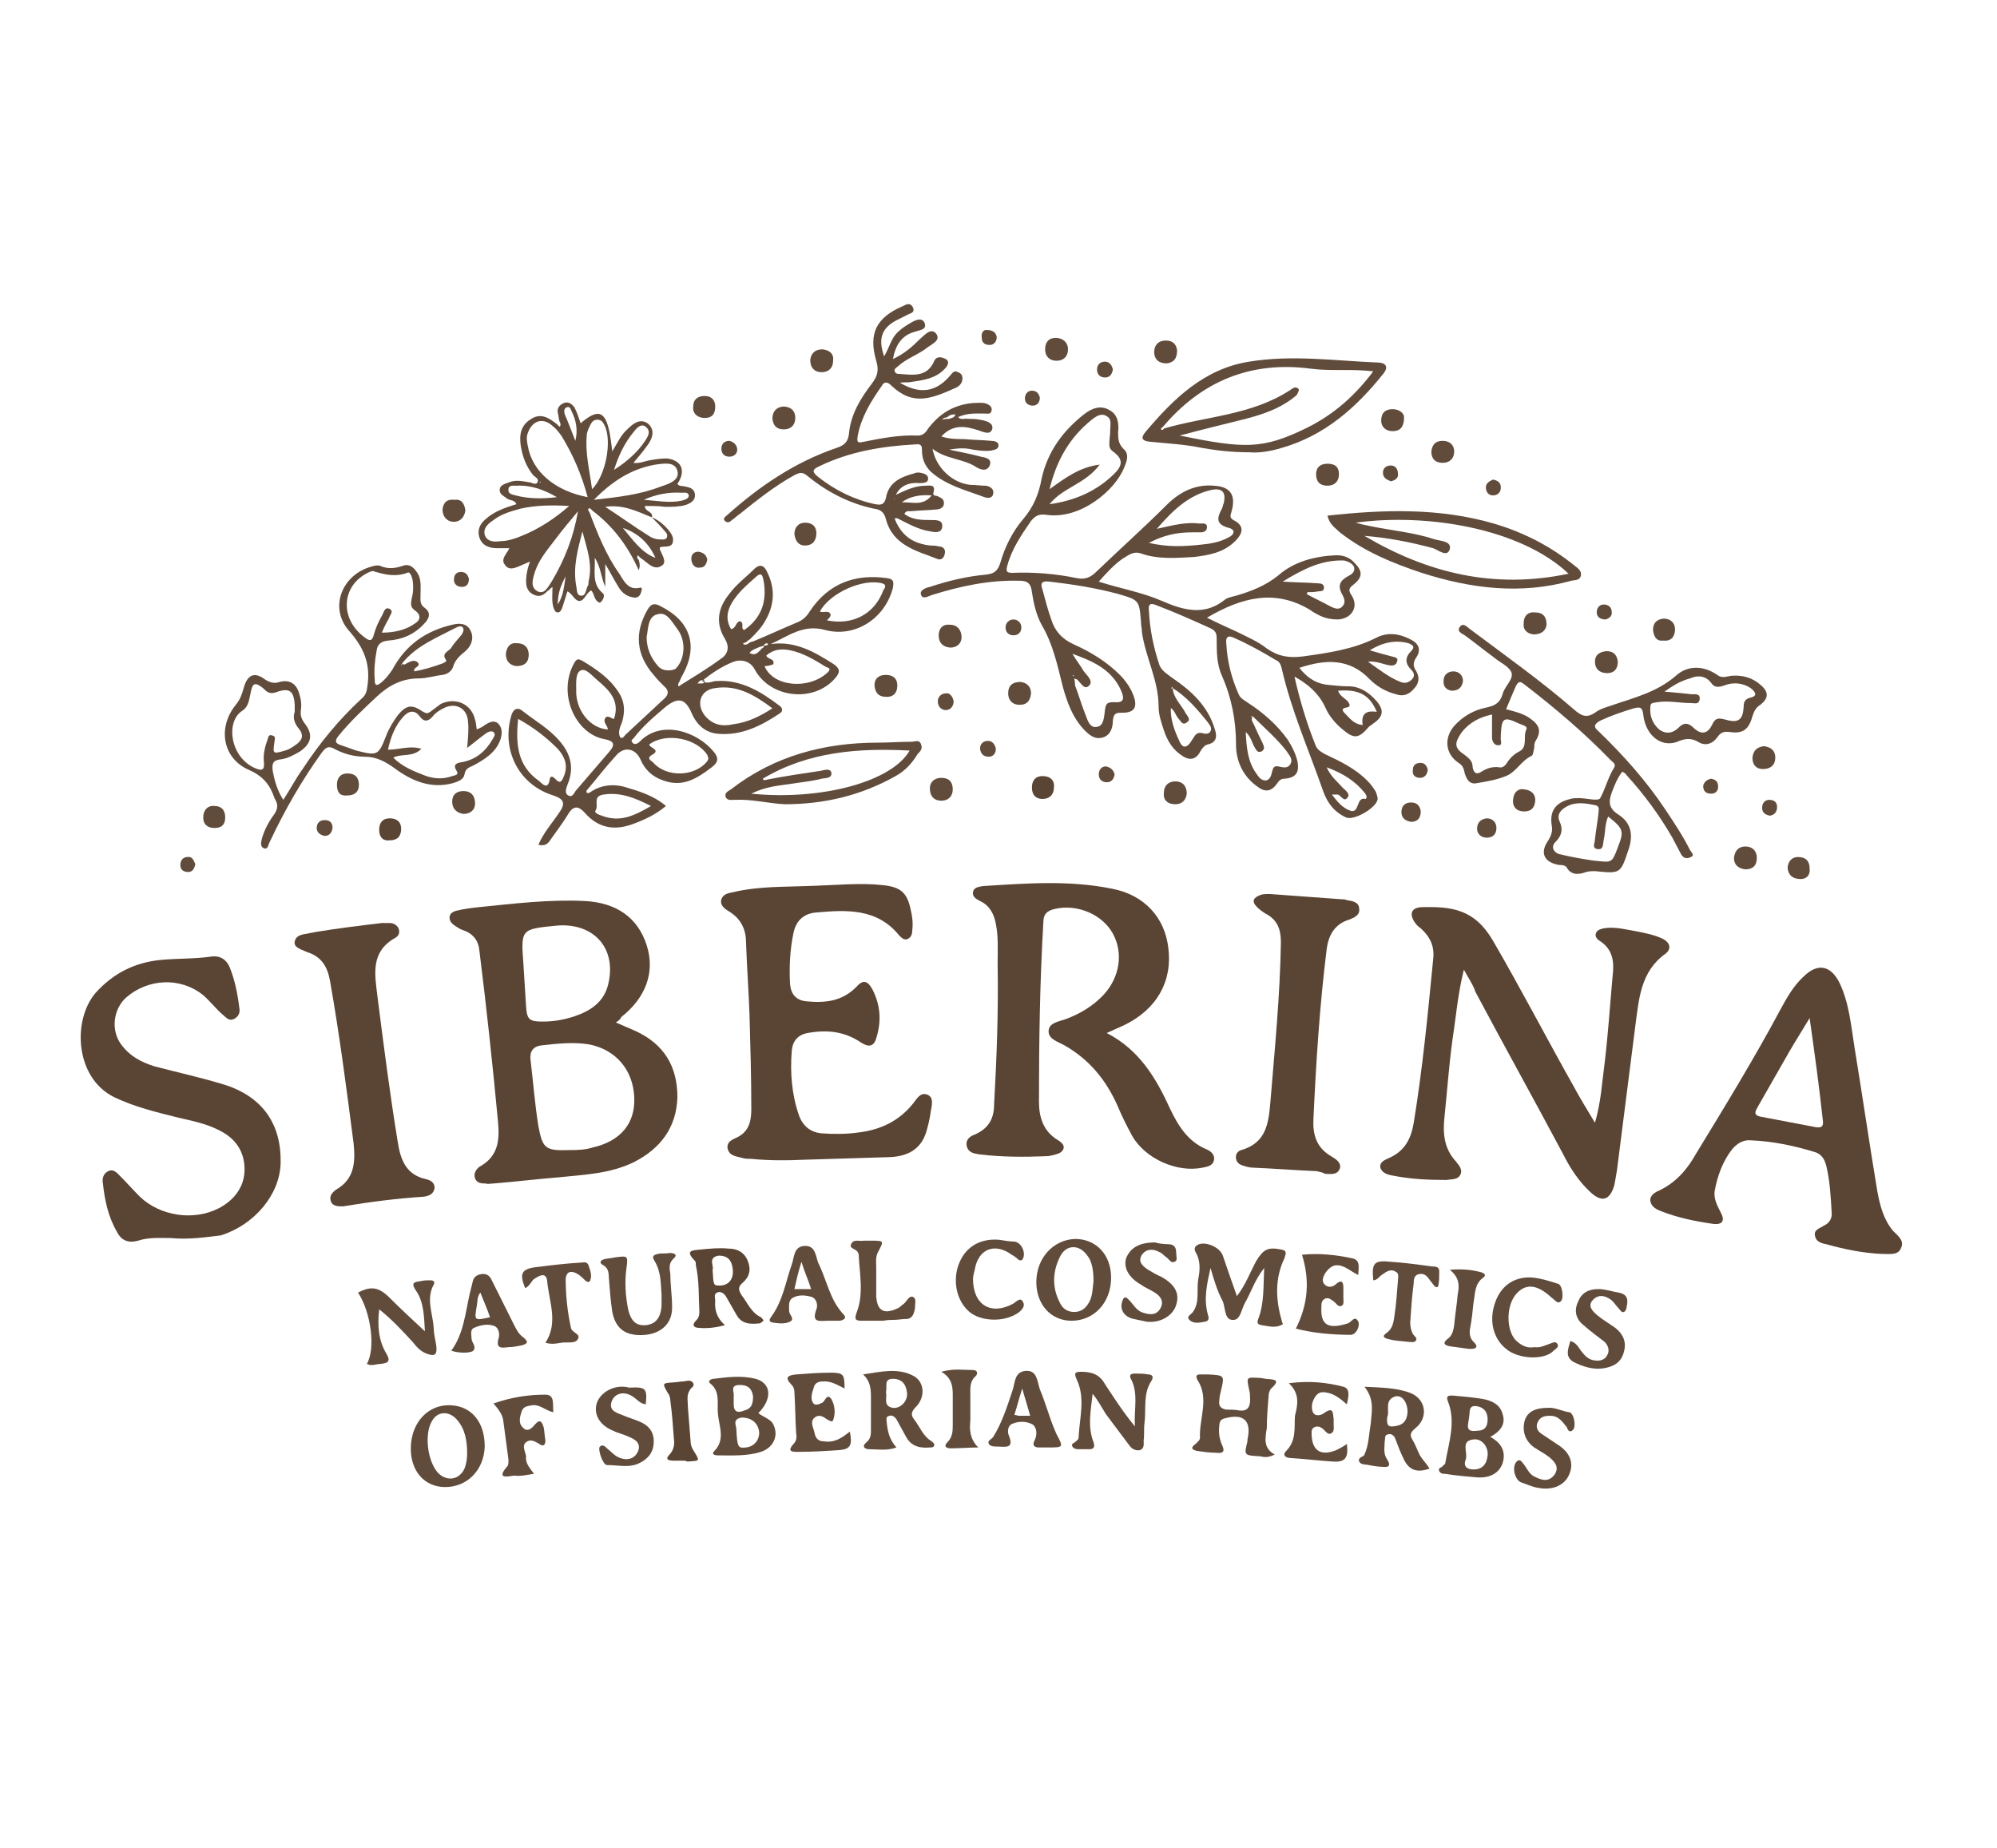 <?xml version="1.0" encoding="utf-8"?><svg version="1.1" id="Layer_1" xmlns="http://www.w3.org/2000/svg" x="0px" y="0px" viewBox="-192 292 227 210" xml:space="preserve" enable-background="new -192 292 227 210"><path d="M-44.9,368.7c0.6,2.7,1.4,5.4,2.4,7.9c0.2,0.6,0.6,0.8,1.1,1.1c1.7,0.8,3.4,1.6,4.8,3c0.4,0.4,0.7,0.8,1,1.3
	c0.1,0.3,0.2,0.6,0.2,0.8c-0.1,1-2.7,2.5-3.6,2.1c-1.3-0.6-2.1-1.6-2.6-3c-1.6-4.6-3.6-9.1-4.7-13.9c-0.1-0.4-0.2-0.8-0.7-1
	c-1.5-0.9-3.1-1.8-4.7-2.5c-0.8-0.4-1,0-0.9,0.7c0.1,2,0.6,3.9,1.4,5.7c0.2,0.5,0.7,0.7,1.1,1c1.7,1.1,3.3,2.5,4.5,4.2
	c0.5,0.8,0.9,1.6,1.1,2.5c0.2,1.2-0.2,1.8-1.5,1.9c-0.4,0-0.6,0.2-0.8,0.5c-0.7,1-1.4,1.1-2.4,0.3c-1.6-1.2-2.3-2.9-2.3-4.7
	c0-2.7-0.5-5.3-1.6-7.8c-0.6-1.3-0.6-2.8-0.6-4.2c0-0.6-0.1-0.9-0.7-1.2c-2-0.9-4-1.8-6.1-2.6c-0.7-0.3-1-0.2-0.9,0.6
	c0.1,2.1,0.5,4.1,1.2,6.2c0.3,0.7,0.9,1,1.4,1.4c2.2,1.5,4.1,3.2,4.9,5.9c0.3,0.9,0.1,1.5-0.8,1.7c-0.4,0.1-0.6,0.4-0.8,0.7
	c-0.5,1-1.2,1.2-2.1,0.6c-1.1-0.7-1.7-1.7-2.1-2.9c-0.3-0.9-0.6-1.8-0.6-2.7c0-3-1.5-5.6-1.9-8.5c0-0.4-0.1-0.7-0.1-1.1
	c-0.2-2.5-0.2-2.5-2.6-3.2c-2.6-0.7-5.2-1.1-7.8-1.4c-0.8-0.1-1.1,0.1-0.8,0.9c0.3,1.1,0.6,2.3,1,3.4c0.4,1.3,1.2,2.2,2.5,2.8
	c2,0.9,3.8,2,5.3,3.5c0.7,0.7,1.3,1.6,1.6,2.5c0.4,1.2,0,1.8-1.3,1.8c-0.7,0-1,0-1.1,0.9c0,0.7-0.2,1.6-1.1,1.9
	c-1,0.3-1.6-0.3-2.2-0.9c-1.3-1.4-1.9-3.1-2.4-4.9c-0.6-2.4-1.1-4.8-2.4-7c-0.6-1.1-0.9-2.4-1.1-3.7c-0.1-0.9-0.4-1.3-1.4-1.3
	c-3.4-0.1-6.7,0.6-9.9,1.6c-0.4,0.1-1.1,0.6-1.3,0c-0.2-0.5,0.5-0.8,1-0.9c2.1-0.7,4.2-1.2,6.4-1.4c0.9-0.1,1.3-0.4,1.6-1.3
	c0.5-1.8,1.4-3.6,2.6-5c1.2-1.4,1.8-2.9,2.1-4.6c0.7-3.1,2.4-5.4,4.8-7.3c0.9-0.7,1.9-1.1,2.9-0.5c1,0.5,1.1,1.6,1,2.5
	c0,0.7,0,1.3,0.6,1.9c0.7,0.6,0.4,1.4,0.1,2.1c-1,2.6-5,6-8.9,5.4c-0.8-0.1-1.2,0.1-1.7,0.7c-1.1,1.6-2.2,3.2-2.7,5.1
	c-0.2,0.7,0,0.8,0.6,0.8c2.4-0.1,4.9,0.1,7.3,0.6c1,0.2,1.6-0.1,2.3-0.8c2.6-2.5,5.4-5,7.9-7.5c1.5-1.5,3.3-2.4,5.4-2.2
	c1.9,0.1,2.5,1.1,2,2.9c-0.1,0.4-0.3,0.7,0.2,1c1.2,0.6,1.2,1.4,0.2,2.4c-1.3,1.3-3,1.6-4.7,1.8c-2,0.1-4,0.3-6-0.4
	c-0.9-0.3-1.4,0.2-2.1,0.6c-1,0.7-1.8,1.6-2.7,2.6c2.5,0.8,4.9,1.2,7.2,2.2c2.5,1.1,4.9,1.7,7.2-0.2c0.3-0.2,0.8-0.3,1.2-0.4
	c1.7-0.5,3.3-1.1,4.8-2.3c1.8-1.6,4.2-2.2,6.6-2.3c0.9,0,1.6,0.3,2.1,0.9c0.9,0.9,0.9,1.6-0.1,2.4c-0.5,0.4-0.7,0.6-0.3,1.2
	c0.9,1.3,0.1,2.7-1.5,2.8c-0.7,0-1.3-0.1-2-0.4c-0.4-0.2-0.8-0.4-1.2-0.7c-4-2.4-7.8-1.4-11.7,0.9c1.2,0.6,2.3,1.1,3.4,1.6
	c1.2,0.6,2.4,1.1,3.4,1.9c1.3,0.9,2.5,1.1,4.1,0.9c2.9-0.4,5.7-0.8,8.3-2.1c1.3-0.7,2.7-0.5,4,0.2c0.8,0.4,1.2,1.1,0.6,2
	c-0.4,0.6-0.4,1,0,1.6c0.4,0.7,0.3,1.4-0.3,2c-0.5,0.6-1.2,0.9-2,0.6c-1.2-0.3-2.2-0.9-3-1.7c-2.3-2.4-5-2.3-8-1.3
	c0.8,1,1.7,1.7,3,1.9c0.9,0.1,1.8,0.2,2.8,0.2c1.3,0.1,2.2,0.8,3,1.7c0.9,1.1,0.7,1.8-0.5,2.6c-0.1,0.1-0.3,0.2-0.4,0.3
	c-1.2,1.4-1.7,1.4-3.1,0.2c-0.7-0.6-1.4-1.4-1.8-2.3c-0.8-1.8-2.2-2.9-3.9-3.8c-0.1,0-0.2,0-0.3,0C-45,368.5-45,368.6-44.9,368.7z
	 M-58.7,370.2c0-0.1-0.1-0.1-0.1-0.2c0,0,0,0.1,0,0.1C-58.9,370.3-58.8,370.3-58.7,370.2c0.1,1.2,1,1.9,1.5,2.9
	c0.2,0.3,0.6,0.7,0.1,1c-0.5,0.4-0.7-0.2-1-0.5c-0.3-0.4-0.4-0.9-0.9-1.2c-0.1,0,0-0.2-0.1-0.1c0.1,0,0.1,0,0.2,0.1
	c-0.1,1.3,0.4,2.6,0.9,3.7c0.4,1,0.9,1,1.5,0c0.3-0.4,0.4-0.9,1.1-0.8c0.3,0.1,0.8,0.2,1-0.2c0.2-0.4-0.1-0.7-0.3-1
	C-55.9,372.6-57.1,371.2-58.7,370.2z M-49.6,373.4c0,0-0.2-0.1-0.2,0.1C-49.7,373.4-49.6,373.4-49.6,373.4c-0.3,0.4,0.1,0.8,0.2,1.1
	c0.3,0.7,0.6,1.3,0.9,1.9c0.1,0.3,0.4,0.7-0.1,1c-0.5,0.2-0.6-0.2-0.8-0.5c-0.3-0.5-0.4-1.2-1-1.7c0.1,1.7,0.2,3.3,1.2,4.7
	c0.3,0.4,0.5,0.8,1.1,0.8c0.5-0.1,0.6-0.6,0.7-1c0.1-0.4,0.2-0.7,0.7-0.6c0.5,0.1,1.1,0.3,1.4-0.3c0.3-0.6-0.2-1-0.5-1.5
	C-46.9,375.9-48.3,374.7-49.6,373.4z M-67,344.8c-1.6,2.2-4.2,2.6-5.7,4.5c2.9-0.4,5.4-1.5,7.4-3.5c1-1,0.9-1.7-0.2-2.5
	c-0.4-0.3-0.4-0.6-0.4-0.9c0-0.5,0.1-1,0.1-1.5c0-0.6,0.2-1.3-0.4-1.6c-0.6-0.4-1.2,0-1.7,0.4c-2.5,2-4,4.6-4.8,7.9
	C-70.9,346.3-69.3,345.1-67,344.8z M-61.4,353.7c2.2,0.5,4,0.4,5.9,0.2c1.1-0.1,2.2-0.3,3.1-0.8c0.7-0.3,0.9-0.9,0.1-1.1
	c-1.5-0.4-1.4-1.1-0.8-2.2c0.1-0.2,0.1-0.4,0.2-0.6c0.3-1.3-0.2-1.8-1.5-1.5c-2.5,0.6-4.3,2.3-6.1,4.4c1.8-0.4,3.3-0.8,4.9-0.6
	c0.3,0,0.8-0.1,0.8,0.4c0,0.4-0.3,0.6-0.7,0.6c-0.3,0-0.7,0-1,0C-58.2,352.5-59.7,352.8-61.4,353.7z M-69.9,369.1
	c0.1,0.4,0.1,0.6,0.1,0.8c0.4,1,0.7,2.1,1.1,3.1c0.3,0.7,0.5,1.8,1.4,1.6c0.8-0.1,0.8-1.2,0.9-1.9c0.1-0.7,0.2-0.9,1-0.9
	c1.1,0.1,1.3-0.3,0.8-1.4c-1.1-2.4-3.3-3.3-5.5-4.1c0.4,0.7,0.9,1.3,1.3,2c0.4,0.5,1.2,1.2,0.5,1.7c-0.5,0.4-0.9-0.5-1.3-0.8
	C-69.6,369.2-69.7,369.2-69.9,369.1z M-43.4,359.3c0,0.1,0,0.2-0.1,0.2c0.9,0.5,1.8,0.9,2.7,1.4c0.4,0.2,1,0.5,1.4,0
	c0.4-0.4,0.2-0.9,0-1.3c-0.6-1-0.3-1.6,0.6-2.1c0.4-0.2,0.9-0.5,0.7-1.1c-0.2-0.4-0.7-0.6-1.1-0.7c-2.6-0.1-4.7,1-7,2.4
	c1.6,0.1,2.8,0.1,4.1,0.2c0.3,0,0.6,0.1,0.6,0.5c0,0.4-0.4,0.4-0.6,0.4C-42.6,359.3-43,359.3-43.4,359.3z M-36.3,365.9
	c1,0.3,1.7,0.5,2.5,0.7c0.3,0.1,0.8,0.1,0.6,0.6c-0.1,0.4-0.5,0.5-0.9,0.4c-0.7-0.1-1.4-0.5-2.4-0.4c1.3,0.9,2.4,1.8,3.7,2.3
	c0.5,0.2,0.9,0.1,1.3-0.3c0.4-0.4,0.2-0.8-0.1-1.1c-0.7-0.7-0.7-1.4,0-2.1c0.5-0.5,0.2-0.7-0.3-0.9C-33.4,364.7-34.8,365-36.3,365.9
	z M-35.5,372.9c-0.8-1.9-2-2.6-4.4-2.4c0.2,0.6,0.7,0.8,1.1,1.2c0.2,0.3,0.4,0.6-0.1,0.7c-0.7,0.1-0.5,0.4-0.2,0.7
	c0.6,0.6,1,1.2,2,1.3C-37.3,373.2-36.8,372.7-35.5,372.9z M-40.6,382.3c0.6,0.8,1.2,1.5,2,1.8c1.2,0.5,0.7-1.6,1.8-1.3
	c0.1,0,0.2-0.2,0.1-0.4c0-0.1-0.1-0.1-0.1-0.2c-1.1-1.4-2.5-2.3-4.4-3c0.5,1.1,1.2,1.6,1.8,2.3c0.3,0.3,0.9,0.7,0.6,1.1
	c-0.4,0.6-0.7-0.1-1.1-0.3C-40.1,382.3-40.3,382.3-40.6,382.3z M-69.9,368.8C-69.9,368.8-69.9,368.7-69.9,368.8
	c-0.1-0.1-0.2,0-0.2,0C-70,368.8-70,368.9-69.9,368.8C-69.9,368.9-69.9,368.8-69.9,368.8z" fill="#614C3B"/><path d="M-66.2,409.4c3.7,1.9,5.6,5.1,7.2,8.6c0.9,1.9,2,3.7,4.1,4.6c0.5,0.2,1,0.6,0.9,1.2c-0.1,0.7-0.8,0.8-1.3,0.9
	c-2.9,0.6-6.5-1-8-3.6c-0.6-1.1-1.2-2.3-1.7-3.5c-1.3-2.9-3.2-5.2-6-6.8c-0.7-0.4-1.9-0.7-1.8-1.7c0.1-0.9,1.2-1,2-1.3
	c1.6-0.6,3.1-1.5,4.3-2.8c1.8-2,2.2-4.7,1-6.9c-1.2-2.2-4.1-3.4-6.6-2.8c-0.9,0.2-1.3,0.6-1.3,1.5c-0.4,6.8-0.5,13.6-0.5,20.4
	c0,1.8,0.5,3.4,2.2,4.4c0.3,0.2,0.7,0.5,0.6,0.9c-0.1,0.4-0.5,0.6-0.9,0.7c-0.4,0.1-0.7,0.2-1.1,0.2c-2.5,0.1-5,0.1-7.5-0.2
	c-0.7-0.1-1.3-0.2-1.5-0.9c-0.2-0.8,0.4-1.2,1-1.4c1.5-0.7,2.1-1.8,2.1-3.4c0.3-5.3,0.5-10.7,0.4-16c0-1.5,0.1-3-0.2-4.5
	c-0.2-1.1-0.7-2.1-1.8-2.6c-0.4-0.2-0.9-0.5-0.8-1c0.1-0.6,0.7-0.6,1.1-0.7c4.9-0.3,9.8-0.7,14.7,0.3c3.7,0.7,6,3.3,6.4,6.7
	c0.5,3.8-1.3,7-5,8.8C-64.9,408.8-65.5,409.1-66.2,409.4z" fill="#5A4433"/><path d="M-122,408.2c0.9,0.4,1.6,0.7,2.3,1c3.2,1.5,4.7,4,4.7,7.5c-0.1,3.5-2,5.9-5,7.4c-2.7,1.3-5.6,1.4-8.5,1.7
	c-2.5,0.2-4.9,0.5-7.4,0.7c-0.3,0-0.6,0.1-0.9,0c-0.4,0-1,0-1.2-0.6c-0.2-0.5,0.1-1,0.5-1.3c2.2-1.2,2.3-3.1,2.1-5.2
	c-0.6-6.4-1.3-12.9-2.1-19.3c-0.1-1.2-0.7-2-1.9-2.4c-0.3-0.1-0.6-0.3-0.9-0.5c-0.3-0.2-0.6-0.5-0.6-0.9c0-0.5,0.4-0.7,0.8-0.8
	c0.8-0.2,1.6-0.3,2.5-0.4c4-0.4,8-0.9,12.1-0.7c3.6,0.2,6,1.9,7,5c1,3.1-0.1,6-2.9,8.2C-121.5,407.9-121.7,408-122,408.2z
	 M-127.1,422.7c0.6,0,1.6,0,2.5-0.3c3.1-0.7,4.8-2.7,4.7-5.6c-0.1-3.2-2.1-5.5-5.1-6.1c-1.8-0.3-3.6-0.1-5.4,0.1
	c-1,0.1-1.4,0.7-1.3,1.6c0.3,2.5,0.5,5.1,0.9,7.6C-130.3,422.6-130,422.8-127.1,422.7z M-132.5,401.6c0.1,1.6,0.2,3.2,0.3,4.8
	c0.1,1.5,0.4,1.7,1.9,1.7c1.2,0,2.4-0.2,3.6-0.6c1.8-0.6,3.3-1.6,3.8-3.5c1.1-4.2-1.6-7.2-5.9-6.8
	C-132.8,397.6-132.8,397.6-132.5,401.6z" fill="#5A4433"/><path d="M-25.6,402.2c-0.7,2.8-0.9,5.4-1.3,8c-0.4,2.9-0.6,5.8-0.9,8.7c-0.2,1.8-0.1,3.6,1.3,5.1
	c0.3,0.4,0.8,0.9,0.5,1.5c-0.3,0.6-1,0.5-1.6,0.6c-2.1,0-4.1-0.1-6.1-0.5c-0.6-0.1-1.2-0.3-1.4-0.9c-0.1-0.7,0.6-0.9,1-1.1
	c1.8-0.8,2.5-2.2,2.8-4c1-6.1,1.6-12.3,2.2-18.5c0.2-1.5-0.3-2.6-1.4-3.6c-0.3-0.2-0.5-0.4-0.7-0.7c-0.6-0.9-0.4-1.6,0.7-1.7
	c3.5-0.1,6.1,0.2,8.2,3.8c3.2,5.5,6.1,11.1,9.2,16.6c0.7,1.3,1.5,2.6,2.4,4.1c0.7-2.4,0.8-4.6,1.1-6.8c0.4-3.3,0.6-6.5,0.9-9.8
	c0.2-1.6,0.1-3.1-1.5-4.1c-0.3-0.2-0.5-0.5-0.4-0.8c0.1-0.4,0.5-0.5,0.9-0.6c1.2-0.2,2.3,0.1,3.5,0.3c1,0.2,2.1,0.4,3,0.8
	c1,0.4,1.3,1.2,0.5,1.8c-2.8,2-3,5.1-3.4,8.1c-0.7,5.5-1.4,11-2.1,16.5c-0.1,0.6-0.2,1.2-0.3,1.7c-0.5,1.7-1.4,2-2.7,0.8
	c-1.3-1.2-2.3-2.7-3.1-4.3c-3.3-6.2-6.7-12.3-10-18.5C-24.5,404-25,403.3-25.6,402.2z" fill="#5A4433"/><path d="M-100.4,392.7c3.6-0.1,6.2-0.4,8.8-0.1c1.9,0.2,2.7,0.8,3.1,2.7c0.2,0.8,0.3,1.6,0.2,2.4c0,0.4-0.1,0.8-0.5,1
	c-0.4,0.2-0.7-0.1-1-0.4c-2.5-3.1-6-2.9-9.4-2.6c-1.4,0.1-2.3,0.9-2.6,2.3c-0.4,1.9-0.5,3.8-0.4,5.8c0.1,1.2,0.7,1.9,1.9,2
	c2.1,0.2,4,0,5.6-1.6c0.8-0.9,1.3-0.8,1.9,0.3c0.9,1.8,1,3.6,0.4,5.5c-0.3,1-0.9,1-1.7,0.5c-1.9-1.3-3.9-1.5-6.1-1.1
	c-1.1,0.2-1.7,0.9-1.8,2c-0.2,2.5,0,5,0.8,7.3c0.4,1.2,1.3,2,2.6,2.1c1.4,0.1,2.8,0.1,4.2-0.1c2.5-0.3,4.6-1.3,6.2-3.3
	c0.4-0.5,0.8-1.3,1.6-1c0.8,0.3,0.5,1.3,0.4,1.9c-0.1,0.8-0.3,1.6-0.5,2.3c-0.6,2-2.1,2.8-4.1,2.9c-3.3,0.1-6.6,0.2-9.8,0.3
	c-2,0.1-4,0.1-6-0.1c-0.3,0-0.7,0-1-0.1c-0.7-0.2-1.5-0.2-1.7-1.1c-0.1-0.8,0.6-1,1.2-1.3c1.3-0.7,1.5-1.9,1.5-3.2
	c0-3.5-0.1-7.1-0.2-10.6c-0.1-2.8-0.3-5.5-0.4-8.3c0-1.5-0.6-2.7-1.9-3.5c-0.5-0.3-1.1-0.7-0.9-1.4c0.2-0.6,0.8-0.7,1.3-0.8
	C-105.8,392.7-102.6,392.8-100.4,392.7z" fill="#5A4433"/><path d="M21.8,434.5c-2-0.1-4.1-0.5-6.2-1.1c-0.6-0.1-1.2-0.3-1.3-1c-0.1-0.7,0.6-0.8,1-1.1c0.7-0.3,1-0.9,0.9-1.6
	c-0.1-1.8-0.2-3.5-0.6-5.2c-0.2-0.8-0.6-1.4-1.4-1.6c-2.3-0.7-4.7-1.2-7.1-1.3c-0.9-0.1-1.6,0.3-2.2,1c-1.1,1.4-1.7,3.1-2,4.8
	c-0.1,0.9,0.3,1.6,0.7,2.4c0.5,0.9,0.2,1.4-0.8,1.3c-2.1-0.3-4.1-0.7-6.1-1.5c-0.5-0.2-1-0.5-1.1-1.1c-0.1-0.6,0.5-1,1-1.2
	c1.9-0.9,3.2-2.4,4.2-4.2c3.3-5.4,6.6-10.8,9.6-16.4c0.7-1.3,1.5-2.7,2.6-3.7c1.6-1.6,3.1-1.3,4.1,0.7c1.1,2.3,1.3,4.8,1.7,7.3
	c0.9,5.5,1.7,11,2.6,16.4c0.3,1.6,0.7,3.2,1.8,4.5c0.5,0.5,1.3,1.1,0.9,1.9C23.8,434.7,22.8,434.5,21.8,434.5z M13.7,407.7
	c-0.9,1.5-1.6,2.6-2.3,3.8c-1.2,2.1-2.4,4.2-3.6,6.3c-0.2,0.4-0.6,0.9,0.3,1.1c2.1,0.4,4.2,0.8,6.3,1.2c0.7,0.1,0.9-0.1,0.8-0.8
	C14.8,415.6,14.3,411.9,13.7,407.7z" fill="#5A4433"/><path d="M-172.6,432.7c-1.2,0-2.5-0.1-3.7,0.3c-1.1,0.3-1.9,0-2.4-1c-1-1.7-1.4-3.6-1.6-5.5c-0.1-0.5,0-1.1,0.6-1.4
	c0.6-0.3,1,0.2,1.4,0.6c0.7,0.7,1.4,1.5,2.2,2.3c2.3,2.2,6.1,2.8,9,1.3c1.7-0.9,2.9-2.4,2.9-4.4c0-2-1-3.5-2.8-4.4
	c-1.5-0.8-3.1-1.1-4.8-1.5c-2.4-0.6-4.9-1.2-7.2-2.3c-4.5-2.2-4.8-8.8-2.1-11.9c2-2.2,4.4-3.4,7.3-3.7c2-0.2,3.9-0.1,5.9-0.4
	c0.9-0.1,1.6,0.3,2,1.2c0.6,1.5,0.9,3,1.1,4.6c0.1,0.5,0,1-0.6,1.3c-0.6,0.3-0.9-0.2-1.3-0.5c-0.8-0.7-1.4-1.5-2.2-2.2
	c-2.6-2.1-6.3-1.9-8.8,0.3c-1.4,1.3-1.7,3.6-0.6,5.2c1,1.4,2.3,2.1,3.9,2.6c2.7,0.7,5.4,1.3,8,2.1c4.3,1.4,6.4,4.5,6.3,8.9
	c-0.1,3.6-3,7-6.8,8.2C-168.6,432.6-170.5,432.9-172.6,432.7z" fill="#5A4433"/><path d="M-124.7,381.9c1.1-0.7,2.4-0.8,3.6-0.5c1.7,0.5,3.4,1,4.8,2.2c-1.2,1-2.5,1.6-3.9,2.1c-2,0.7-3.8,0.4-5.3-1.3
	c-0.7-0.8-1.3-0.9-1.9,0.1c-0.6,1-1.3,1.9-2,2.9c-0.3,0.5-0.7,0.8-1.4,0.6c0.6-1.4,1.6-2.5,2.4-3.7c0.7-1,0.5-1.5-0.7-1.9
	c-3.9-1.2-5.9-5.1-4.8-9c0.2-0.8,0.7-1.1,1.3-0.6c1.4,1.1,3,2,4.2,3.4c1.3,1.5,1.7,3.1,0.9,5c-0.2,0.5-0.3,1,0.1,1.2
	c0.5,0.3,0.7-0.4,0.9-0.6c1.2-1.4,2.5-2.9,3.7-4.3c0.8-0.9,0.6-1.3-0.5-1.5c-3.3-0.6-5.4-5.2-3.4-8.7c0.3-0.5,0.5-0.4,0.9-0.2
	c1.5,0.9,3,1.9,4,3.4c0.8,1.1,0.9,2.3,0.5,3.6c-0.2,0.5-0.5,1.1-0.2,1.7c0.3,0.2,0.4-0.1,0.6-0.3c1.4-1.3,2.9-2.7,4.3-4
	c0.6-0.5,0.7-1,0.1-1.5c-0.4-0.4-0.8-0.8-1.2-1.3c-2-2.3-2.2-4.8-0.7-7.4c0.4-0.7,0.8-0.8,1.5-0.4c3.4,1.7,4.3,4.5,2.5,7.8
	c-0.2,0.3-0.3,0.7-0.5,1c0,0.1,0,0.2,0,0.3c0.1,0,0.2-0.1,0.2-0.1c1.6-1,3.1-1.9,4.6-3c0.8-0.5,1.1-1.3,0.5-2.3
	c-1.1-1.8-0.8-3.5,0.5-5.1c0.8-1.1,1.9-1.9,2.8-2.8c0.7-0.7,1.2-0.4,1.5,0.3c1,2,0.8,3.9-0.3,5.7c-0.4,0.7-1,1.3-1.6,1.9
	c-0.1,0.1-0.3,0.2-0.4,0.3c-0.1,0.2-0.5,0.1-0.4,0.3c0.1,0.1,0.4,0.1,0.6-0.1c0.2-0.1,0.3-0.2,0.5-0.2c1.7-0.7,3.4-1.5,5.1-2.2
	c0.7-0.3,1.1-0.8,1.4-1.3c2.1-3.1,5.1-4.2,8.7-3.7c0.8,0.1,0.8,0.4,0.7,1.1c-0.9,3.5-4.3,5.7-7.7,4.8c-2.5-0.7-4.2,0.7-6.2,1.6
	c2.8-0.4,5,0.9,7.2,2.3c0.7,0.5,0.7,0.9,0.2,1.5c-2.4,2.9-7.4,2.4-9.2-0.9c-0.5-1-1.6-1.2-2.4-0.9c-1.3,0.5-2.5,1.3-3.6,2.2
	c0.7,0.4,1.1,0,1.6,0c2.8-0.2,5.1,1.2,7.2,2.8c0.3,0.2,0.5,0.6,0,0.9c-2.1,1.4-4.3,2.5-6.9,2.3c-1.5-0.1-2.5-1-3.1-2.4
	c-0.7-1.6-1.5-1.8-2.9-0.7c-1.3,1.1-2.6,2.2-3.6,3.5c-0.1,0.2-0.5,0.3-0.2,0.6c0.2,0.3,0.6,0.1,0.8-0.1c2.5-2.6,6.6-1.1,8.4,1.1
	c0.6,0.7,0.6,1.2-0.2,1.8c-1.7,1.3-3.3,2.3-5.5,1.5c-1.2-0.4-2.1-1.2-2.6-2.4c-0.6-1.3-1.9-1.5-2.8-0.4c-1.1,1.2-2.1,2.5-3.2,3.8
	c-0.1,0.1-0.2,0.2-0.1,0.4C-125,382.2-124.9,382-124.7,381.9z M-105.2,365.4c0.2,0,0.3-0.1,0.5-0.1c0-0.1-0.1-0.2-0.1-0.2
	C-105,365.1-105.1,365.2-105.2,365.4c-0.1,0-0.3,0.1-0.4,0.1c-0.4,0.2-0.9,0.3-1.2,0.7c0.7,0.4,1-0.1,1.4-0.5
	C-105.3,365.6-105.1,365.6-105.2,365.4z M-104.2,372.5c-2-1.5-4-2.7-6.5-2.3c-1.7,0.2-2.2,1.8-1.2,3.1c0.9,1.1,2,1.3,3.3,1
	C-107,374.1-105.6,373.4-104.2,372.5z M-133.1,373.7c-0.3,2.8-0.1,5.3,2.3,7c0.3,0.2,1.1,1.3,1.3-0.2c0.1-0.4,0.4-0.2,0.6,0
	c0.6,0.7,0.8,0.2,1-0.3c0.5-1.2,0.1-2.2-0.7-3.1C-129.9,375.8-131.3,374.7-133.1,373.7z M-98,362.5c2.9,0.6,5.4-0.7,6.4-3.4
	c0.1-0.2,0.5-0.6-0.1-0.8c-2.2-0.6-6,1.1-7.1,3.2c0.4,0.2,1-0.2,1.2,0.3C-97.5,362-97.8,362.3-98,362.5z M-118.2,376.6
	c0,0.4,1.4,0.6,0.3,1.2c-0.7,0.4,0,0.7,0.1,0.8c1.5,1.8,4.8,1.7,6.2-0.1c0.2-0.3,0.1-0.4,0-0.7
	C-112.8,375.9-116.3,375.2-118.2,376.6z M-118.5,364.4c0,1.3,0.5,2.4,1.3,3.3c0.6,0.7,1.7,0.5,2,0.3c1.1-1.1,1.2-3.2,0.2-4.5
	c-0.6-0.8-1.2-2-2.2-1.7C-118.4,362-118.3,363.5-118.5,364.4z M-105.1,367.7c1,2.4,5.1,2.7,7.2,0.7c0.4-0.4,0.1-0.5-0.2-0.6
	c-1.3-0.8-2.6-1.6-4.1-1.9c-1-0.2-1.9-0.1-2.7,0.6c0.2,0.5,1,0.3,0.8,1C-104.4,367.6-104.7,367.7-105.1,367.7z M-122.2,373.7
	c0.7-2.1-0.6-3.3-1.9-4.4c-0.6-0.5-1.3-1.4-1.9-1.1c-0.6,0.3-0.5,1.4-0.5,2.2c-0.1,2.3,1.6,4.4,3.6,4.5c0-0.4-0.6-0.8-0.3-1.3
	C-122.9,373.2-122.5,373.7-122.2,373.7z M-107.9,362.6c0.6,0.2,0,0.8,0.5,1c2-1.4,2.6-3.3,2.2-5.6c-0.1-0.3-0.1-1.1-0.8-0.5
	c-1,0.9-2.1,1.8-2.8,3c-0.6,1-0.7,2-0.1,3C-108.3,363.4-108.4,362.7-107.9,362.6z M-118,383.6c-1.8-0.9-3.4-1.6-5.4-1.3
	c-1.3,0.2-0.5,1.2-0.9,1.8c-0.2,0.3,0.4,0.5,0.7,0.6C-121.5,385.5-119.9,384.7-118,383.6z M-112.7,369.7c0.3-0.1,0.6,0.1,0.8-0.2
	c0,0,0-0.2-0.1-0.2C-112.3,369.3-112.5,369.3-112.7,369.7z" fill="#614C3B"/><path d="M-153,429.1c-0.6,0-1.2,0-1.4-0.6c-0.2-0.6,0.2-1,0.6-1.3c2.1-1.2,2.2-3.1,2-5.2c-0.8-6.2-1.6-12.4-2.7-18.6
	c-0.3-1.6-1-2.7-2.6-3.2c-0.2-0.1-0.5-0.2-0.7-0.3c-0.4-0.2-0.8-0.4-0.7-0.9c0.1-0.5,0.5-0.7,0.9-0.8c0.5-0.1,1.1-0.2,1.6-0.3
	c2.4-0.4,4.9-0.7,7.4-1c0.3,0,0.6,0,0.9,0c0.4,0,0.8,0.2,1,0.6c0.2,0.5,0,0.9-0.4,1.1c-2.8,1.6-2.3,4.1-2,6.6
	c0.7,5.5,1.4,11,2.3,16.5c0.3,2,0.9,3.8,3.2,4.3c0.4,0.1,1,0.3,1,1c-0.1,0.7-0.6,0.9-1.2,1C-146.9,428.2-150,428.6-153,429.1z" fill="#5A4433"/><path d="M-42.3,425.1c-2.4-0.1-4.9-0.3-7.3-0.4c-0.3,0-0.7-0.1-1-0.2c-0.4-0.1-0.8-0.3-0.9-0.8c-0.1-0.5,0.2-0.9,0.6-1
	c2.8-0.8,3.1-3,3.3-5.4c0.5-6.1,1.1-12.1,1.2-18.2c0-1.5-0.4-2.6-1.8-3.3c-0.3-0.2-0.6-0.4-0.9-0.7c-0.7-0.7-0.4-1.1,0.4-1.4
	c0.3-0.1,0.7-0.1,1-0.1c2.7,0.2,5.4,0.4,8.2,0.6c0.2,0,0.4,0,0.6,0.1c0.6,0.1,1.4,0.2,1.4,1c0.1,0.7-0.6,1-1.1,1.2
	c-1.7,0.5-2.4,1.8-2.6,3.4c-0.8,6.4-1.2,12.8-1.5,19.2c-0.1,1.8,0.3,3.3,2,4.3c0.5,0.3,1.2,0.7,1,1.4c-0.3,0.8-1.1,0.6-1.7,0.6
	C-41.7,425.2-42,425.2-42.3,425.1C-42.3,425.2-42.3,425.1-42.3,425.1z" fill="#5A4433"/><path d="M-20.8,372.6c1.1,0.3,2,0.5,2.8,1.1c1.1,0.8,1.2,1.5,0.5,2.6c-0.1,0.2-0.1,0.5-0.1,0.7
	c-0.1,0.3-0.1,0.8-0.3,0.9c-1.1,0.5-1.7,1.7-2.7,2.2c-1.1,0.5-2.3,0.7-3.5,0.9c-0.9,0.2-1.2-0.5-1.4-1.1c-0.1-0.5-0.2-0.9-0.7-1.2
	c-1.5-1-1.7-2.8-0.5-4.2c1-1.1,2.2-1.8,3.7-2.1c0.9-0.2,1.5-0.5,1.8-1.5c0.2-0.9,1.3-1.7,1-2.5c-0.3-0.7-1.3-1.1-2-1.7
	c-1.1-0.8-2.2-1.7-3.3-2.5c-0.3-0.2-0.9-0.4-0.6-0.9c0.4-0.6,0.8-0.1,1.2,0.2c4,3,8.1,5.9,11.9,9.2c0.8,0.7,1.4,0.9,2.3,0.3
	c0.5-0.4,1.2-0.6,1.8-0.8c2.6-0.9,5.2-1.5,7.4-3.4c1.3-1.2,3.1-1.2,4.7-0.1c0.5,0.4,1,0.2,1.6,0.1c1.3-0.1,2.4,0.2,3.4,1.1
	c0.9,0.8,0.8,1.5-0.1,2.2c-0.5,0.3-0.7,0.7-0.9,1.3c-0.4,1.5-1.1,2-2.5,1.8c-0.7-0.1-1.1,0-1.5,0.6c-0.6,0.8-1.4,1-2.2,0.5
	c-0.7-0.4-1.3-0.4-2.1-0.1c-1.9,0.9-3.8-0.5-4.1-2.9c-0.1-0.9-0.3-1-1.1-0.8c-1.3,0.4-2.5,0.8-3.8,1.4c-0.7,0.4-0.8,0.7-0.2,1.2
	c2.8,2.7,5.4,5.6,7.6,8.9c1,1.5,2,3,2.8,4.6c0.1,0.2,0.6,0.6,0.1,0.8c-0.4,0.2-0.8,0.2-1.1-0.3c-0.3-0.6-0.7-1.3-1-1.9
	c-1.5-2.6-3.2-4.9-5.2-7.1c-0.1-0.2-0.3-0.3-0.5-0.4c-0.6,0.8-0.9,1.6-1.2,2.4c-0.4,1.1-0.3,1.8,0.8,2.5c1.4,0.9,1.7,2.3,1.1,4
	c-0.9,2.7-0.9,2.7-3.8,2.4c-0.3,0-0.6,0-1,0.1c-0.8,0.3-1.7,0.4-2.2-0.5c-0.2-0.3-0.6-0.3-0.9-0.3c-1.7-0.3-2.2-1.4-1.2-2.8
	c0.3-0.5,0.5-1,0.4-1.6c-0.3-1.7,0.4-2.7,2.1-3.1c0.3-0.1,0.7-0.1,1-0.1c0.8,0,2.2,0.4,2.4,0c0.6-1.1,0.9-2.4,1.6-3.5
	c0.2-0.4-0.2-0.6-0.4-0.8c-3-3.1-6.3-5.9-9.8-8.6c-0.5-0.4-0.7-0.4-1,0.2C-20,370.7-20.4,371.6-20.8,372.6z M-2.8,370.6
	c1.2,0.1,2.2,0.2,3.1,0.3c0.4,0,1-0.1,0.9,0.6c-0.1,0.6-0.6,0.4-1,0.4c-1.3,0-2.5-0.3-3.8-0.1c-0.4,0.1-0.8,0-0.8,0.5
	c-0.1,1,0.2,1.9,1,2.6c0.8,0.6,1.6,0.4,2.2-0.2c0.7-0.7,1.2-0.5,1.8,0.1c0.8,0.7,1.5,0.6,2-0.4c0.4-0.9,0.8-0.8,1.6-0.6
	c1.4,0.4,1.9,0,2-1.4c0-0.6,0.1-0.9,0.7-1.1c1-0.2,0.6-0.7,0.1-1.1c-0.9-0.6-2-0.7-3-0.3c-0.6,0.2-1.1,0.3-1.5-0.3
	c-0.6-0.8-1.5-0.9-2.4-0.5C-1,369.4-1.8,369.9-2.8,370.6z M-9.2,384.8c-0.4,0.9-0.3,1.8-0.5,2.6c-0.1,0.5,0,1.2-0.7,1.1
	c-0.7-0.1-0.3-0.7-0.3-1.1c0.1-1,0.3-2,0.4-3c0-0.3,0.2-0.8-0.4-0.9c-1-0.2-2.1-0.4-3.1,0.1c-0.8,0.4-1.3,1-0.9,1.8
	c0.4,0.9,0.2,1.6-0.5,2.3c-0.6,0.6-0.1,1.3,0.6,1.4c1.2,0.3,2.4,0.5,3.7,0.7c2.1,0.2,2.1,0.4,2.8-1.5
	C-7.4,386.5-7.4,386.2-9.2,384.8z M-22.4,373.2c-1.4,0.3-2.6,0.9-3.5,2.1c-0.8,1.2-0.8,1.7,0.4,2.5c0.5,0.4,0.9,0.7,0.9,1.4
	c0.1,0.6,0.4,0.9,1,0.5c0.6-0.4,1.3-0.6,2-0.5c0.4,0.1,0.7-0.2,0.9-0.5c0.3-0.5,0.8-1,1.4-1.3c1-0.5,0.4-1.7,0.8-2.5
	c0.2-0.4-0.5-0.5-0.9-0.7c-1.7-0.8-1.9-0.6-2,1.3c0,0.1,0,0.2,0,0.3c-0.1,0.3,0.3,0.9-0.3,0.9c-0.5,0-0.7-0.5-0.7-0.9
	C-22.4,375.1-22.4,374.2-22.4,373.2z" fill="#614C3B"/><path d="M-131.7,355.8c-0.5,0.2-0.9,0.4-1.4,0.6c-0.5,0.2-1.1,0.4-1.5-0.2c-0.4-0.5-0.1-0.9,0.2-1.4
	c0.1-0.1,0.2-0.3,0.3-0.5c-0.5,0-1,0-1.4,0c-0.9,0-1.7-0.3-2-1.2c-0.3-0.9,0.1-1.6,0.7-2.1c1-0.9,2.2-1.3,3.5-1.7
	c-0.2-0.5-0.7-0.4-1-0.6c-0.4-0.3-0.9-0.5-0.9-1c0-0.6,0.6-0.7,1.1-0.9c0.8-0.3,1.5-0.1,2.2,0c0.3,0,0.8,0.4,1,0
	c0.2-0.4-0.3-0.6-0.5-0.8c-0.8-1-1.2-2.1-1.4-3.3c-0.2-1.3,0-2.4,1.2-3.1c1.1-0.7,2-0.1,2.9,0.6c0.1,0.1,0.2,0.2,0.3,0.3
	c0.2-0.2,0.1-0.4,0-0.6c-0.1-0.3-0.1-0.7-0.2-1c-0.1-0.5,0.2-0.9,0.7-1.1c0.5-0.2,0.9,0.1,1.2,0.5c0.3,0.6,0.5,1.2,0.7,1.8
	c2-1.7,2.8-1.4,3.3,1.1c0.1,0.6,0.2,1.2,0.3,2.1c0.6-1,1-1.9,1.7-2.5c0.6-0.6,1.4-1.3,2.3-0.7c0.9,0.7,0.6,1.7,0,2.5
	c-0.5,0.7-1,1.3-1.6,2c0.7,0.1,1.3-0.2,1.9-0.3c0.6-0.1,1.2-0.2,1.9-0.2c1.7,0.2,2.2,1.4,1.2,2.9c0.2,0.3,0.6,0.2,0.9,0.3
	c0.6,0.1,1.1,0.3,1.1,1c0,0.6-0.5,0.9-1.1,1.1c-0.7,0.2-1.5,0.2-2.3,0.2c-0.7-0.1-1.5-0.1-2.3-0.1c0,0.7,1,0.6,0.8,1.3
	c-1.7-0.7-3.3-1.5-5.3-1.2c1.7,1.1,3.2,2.2,4.8,3.2c0.4,0.3,0.9,0.5,1.4,0.5c0.3,0,0.6,0.1,0.8-0.2c0.1-0.3,0-0.5-0.2-0.7
	c-0.5-0.6-1-1.1-1.5-1.6c0.9,0.3,2.3,1.6,2.4,2.4c0.1,1.2-0.9,0.8-1.5,1c0,0.1,0,0.2,0,0.2c0.2,0.6,0.9,1.5,0.2,1.9
	c-0.9,0.6-1.6-0.4-2.4-0.9c-0.1-0.1-0.2-0.2-0.3-0.3c-0.1,0.2-0.1,0.4,0.1,0.5c0.1,0.4,0.2,0.7,0,1.2c-1.2-2.7-2.9-5-5.3-6.8
	c-0.1-0.1-0.2-0.3-0.4-0.2c-0.1,0.1,0,0.3,0.1,0.4c0.9,2.4,1.9,4.9,3.4,7c0.5,0.8,1,1.9,2.3,1.6c0.3-0.1,0.3,0.2,0.2,0.4
	c-0.1,0.5-0.4,0.8-0.9,0.7c-0.7-0.1-1.3-0.5-1.7-1.2c-0.5-0.8-0.9-1.6-1.5-2.6c0,1.1,0,1.8,0,2.6c-0.5-1.1-0.5-2.3-1.2-3.3
	c0.1,1.4-0.4,2.9,0.9,4c0.3,0.2,0.1,0.8-0.3,1.1c-0.7-0.2-0.6-1-1-1.4c-0.6,0.3-0.7,1.1-1.3,1.2c-0.6,0-0.8-0.8-1.4-1.1
	c-0.2,0.6-0.4,1.3-0.6,1.9c-0.1,0.2-0.2,0.5-0.5,0.5c-0.3,0-0.4-0.3-0.5-0.6c-0.2-0.7-0.1-1.4-0.1-2.3c-0.3,0.2-0.4,0.4-0.6,0.5
	c-0.4,0.4-0.8,0.7-1.5,0.4c-0.7-0.3-0.9-0.9-0.9-1.5c0-0.8,0.2-1.7,0.5-2.4c0-0.1,0-0.2,0-0.3C-131.5,355.7-131.6,355.7-131.7,355.8
	z M-125.2,348.5c-0.7-2.6-1.7-4.9-3-7c-0.3-0.4-0.6-0.8-1-1.1c-1.1-1-2.3-0.6-2.8,0.8c-0.2,0.5-0.1,1,0,1.5
	C-131.5,345.6-128.9,347.8-125.2,348.5z M-127.3,349.5c-1.9-0.1-3.7-0.1-5.5,0.3c-1.1,0.3-2.2,0.6-3.1,1.3c-0.6,0.4-1.2,0.9-1,1.7
	c0.3,0.8,1.1,0.8,1.8,0.7c0.8,0,1.7-0.3,2.4-0.6C-130.7,352.1-128.9,350.9-127.3,349.5z M-124.5,348.8c2.8-0.3,5.3-0.6,7.6-1.5
	c0.9-0.3,2.2-0.7,1.9-1.8c-0.3-1.1-1.6-0.8-2.5-0.7C-120.3,345.3-122.4,346.7-124.5,348.8z M-126.3,350.1c-0.8,1-1.7,2-2.5,3.1
	c-0.9,1.2-1.9,2.3-2.4,3.8c-0.2,0.7-0.6,1.7,0.3,2.2c0.8,0.4,1.2-0.5,1.6-1.1C-127.8,355.6-126.8,353-126.3,350.1z M-124.7,347.6
	c1.6-1.6,2.3-5.6,1.4-7.3c-0.2-0.4-0.4-0.6-0.8-0.6c-0.4,0-0.6,0.2-0.8,0.6c-0.2,0.4-0.4,0.8-0.4,1.2
	C-125.5,343.4-125,345.4-124.7,347.6z M-125.8,352.4c-0.5,2-1.1,4-0.7,6.2c0.1,0.4,0,1.1,0.6,1.1c0.5,0,0.5-0.7,0.7-1.1
	c0.1-0.1,0.1-0.3,0.1-0.5C-124.6,356.1-125.3,354.3-125.8,352.4z M-122.2,345.4c1.4-0.9,2.7-2,3.6-3.4c0.3-0.5,0.6-1,0-1.5
	c-0.5-0.4-1,0.1-1.3,0.5C-121,342.3-121.7,343.8-122.2,345.4z M-128.7,348.5c-1.4-0.8-2.9-1.4-4.6-1.3c-0.3,0-0.9-0.1-0.9,0.4
	c-0.1,0.5,0.4,0.6,0.8,0.7C-131.9,348.7-130.3,348.7-128.7,348.5z M-118.8,348.8c1.4,0.1,2.9,0.4,4.3,0.1c0.3-0.1,0.8-0.2,0.8-0.6
	c-0.1-0.4-0.5-0.3-0.8-0.3C-116,347.9-117.5,348.2-118.8,348.8z M-121.2,352c1.1,1.3,2.1,2.8,3.7,3.4
	C-118.2,353.8-119.4,352.6-121.2,352z M-126.6,342.1c0.3-1.2,0.1-2.3-0.4-3.3c-0.1-0.2-0.2-0.7-0.6-0.5c-0.3,0.1-0.3,0.5-0.2,0.8
	C-127.4,340-127,341.1-126.6,342.1z M-127.7,357.5c-0.6,1.1-0.9,2-0.9,3.2C-127.9,359.6-127.9,358.6-127.7,357.5z M-130.5,346.8
	C-130.5,346.8-130.5,346.7-130.5,346.8c-0.1-0.1-0.1,0-0.2,0C-130.6,346.8-130.6,346.9-130.5,346.8
	C-130.5,346.9-130.5,346.8-130.5,346.8z" fill="#614C3B"/><path d="M-90.1,348.2c1.1-0.5,2.1-1,3.3-1c0.5,0,1.2-0.2,0.9,0.8c-0.1,0.4,0.3,0.3,0.5,0.4c0.4,0.2,0.7,0.3,0.7,0.8
	c0,0.5-0.5,0.7-0.9,0.7c-1,0.1-1.9,0.1-2.9,0.2c-0.2,0-0.5-0.1-0.7,0.3c0.9,0.7,2,0.7,3.1,0.7c0.6,0,1.3,0,1.2,0.8
	c-0.1,0.7-0.8,0.6-1.3,0.5c-1.4-0.2-2.6-0.9-3.8-1.5c-0.1,0-0.2,0-0.3,0c0,0.1,0.1,0.2,0.1,0.3c0.8,1.8,2.1,2.6,4,2.8
	c0.3,0,0.6,0,0.9,0.1c0.5,0,0.8,0.3,0.7,0.8c-0.1,0.6-0.5,0.8-0.9,0.6c-2.3-0.9-5-1.5-5.8-4.5c-0.2-0.8-0.6-1.1-1.4-1.2
	c-2.8-0.6-5.3-1.9-7.5-3.7c-0.6-0.5-0.9-0.4-1.5-0.1c-2.2,1.2-4.2,2.8-6.2,4.4c-0.3,0.2-0.6,0.5-0.9,0.7c-0.2,0.2-0.5,0.4-0.8,0.1
	c-0.3-0.3,0.1-0.5,0.3-0.7c3.7-3.3,7.7-6,12.4-7.6c0.9-0.3,1.3-0.7,1.4-1.6c0.2-2.2,1.3-4,2.6-5.7c0.7-0.9,0.8-1.6,0.5-2.6
	c-0.9-3.1,0-4.9,3-6.2c0.4-0.2,0.9-0.5,1.2,0.2c0.2,0.6-0.4,0.6-0.7,0.8c-0.4,0.2-0.8,0.4-1.2,0.6c-1.7,0.9-2.1,2.1-1.4,4.1
	c0.6-1,0.8-2.1,1.6-2.8c0.4-0.4,0.9-0.7,1.4-1c0.5-0.3,1.3-0.7,1.6,0c0.3,0.8-0.6,0.8-1.1,1c-1.5,0.4-2.2,1.5-2.5,3.1
	c1.3-0.6,2.2-1.4,3.1-2.3c0.5-0.4,1.2-1.3,1.8-0.6c0.6,0.8-0.5,1.2-1,1.6c-1,0.8-2.3,1.2-3.3,2.1c-0.2,0.2-0.5,0.3-0.4,0.6
	c0.1,0.3,0.4,0.3,0.6,0.3c1.5,0.1,3.1,0.4,3.9-1.5c0.3-0.6,0.9-0.4,1.3-0.2c0.5,0.3,0.2,0.8-0.1,1.1c-1,1.1-2.4,1.3-3.8,1.5
	c-0.4,0.1-0.8,0-1.3,0.1c2.2,1.3,4,1.1,5.6-0.7c0.3-0.3,0.5-0.8,1-0.5c0.3,0.1,0.5,0.3,0.5,0.7c0,0.5-0.3,0.8-0.6,1
	c-2.9,1.3-5,2.2-7.5-0.2c-0.4-0.4-0.8-0.5-1.1,0.1c-1.2,1.7-2.3,3.5-2.7,5.6c-0.1,0.7-0.1,0.9,0.7,0.7c2-0.4,4.1-0.8,6.1-0.7
	c0.6,0,0.9-0.3,1.2-0.8c1.3-1.7,2.9-2.7,5.1-2.9c0.5,0,1.1-0.1,1.6,0.1c0.4,0.2,0.6,0.4,0.5,0.8c-0.1,0.4-0.4,0.3-0.7,0.3
	c-1,0-2-0.1-3.1,0.4c0.4,0.4,0.8,0.1,1.1,0.2c0.5,0,0.9,0,1.4,0.1c0.6,0.1,1.5,0.3,1.4,1c-0.2,0.8-1,0.4-1.6,0.2
	c-1.5-0.5-2.9-0.7-4.2,0.7c0.9,0.3,1.8,0.3,2.6,0.3c1,0.1,2.1,0.1,3.1,0.2c0.3,0,0.8,0.1,0.8,0.5c0,0.5-0.5,0.5-0.8,0.6
	c-0.7,0.1-1.4,0-2.1-0.1c-0.8-0.2-1.6-0.2-2.7,0c1.4,0.3,2.5,0.5,3.6,0.8c0.5,0.1,1.3,0.2,1,1c-0.3,0.7-1,0.5-1.5,0.2
	c-1.5-1-3.5-0.9-5-2.1c0.4,2.2,2.3,3.9,4.3,4.1c0.6,0,1.2,0.1,1.8,0.1c0.5,0.1,0.9,0.4,0.8,0.9c-0.1,0.6-0.7,0.5-1,0.4
	c-2.1-0.8-4.3-1.3-6.1-2.9c-0.7-0.7-1-1.5-1-2.4c0-0.4,0-0.8-0.7-0.7c-3.8,0.2-7.5,0.8-11,2.5c-0.9,0.4-0.7,0.7-0.1,1.2
	c1.9,1.5,4.1,2.6,6.5,3.1c0.6,0.1,1,0.1,1.2-0.7c0.3-1.8,1.7-2.4,3.2-2.8c0.2-0.1,0.4-0.1,0.6-0.1c0.5,0.1,1,0.2,1,0.7
	c0,0.5-0.6,0.5-1,0.5c-1.2-0.1-2.2,0.3-2.7,1.4c-0.1,0.1-0.3,0.3-0.1,0.5C-90.5,348.4-90.3,348.3-90.1,348.2z M-84.1,339.6
	c0.2-0.1,0.6-0.1,0.7-0.5c-0.3,0-0.6,0-0.9,0.3c-0.2,0.1-0.4,0-0.6,0.3C-84.6,339.6-84.3,339.6-84.1,339.6z M-89.5,349.1
	c1.1-0.1,2.4,0.5,3.4-0.8C-87.4,348.2-88.6,348.4-89.5,349.1z" fill="#614C3B"/><path d="M-137.8,374.9c0.4-0.2,0.7-0.3,0.9-0.5c0.5-0.3,1-0.6,1.5-0.2c0.5,0.5,0.5,1.1,0.3,1.8c-0.5,1.5-1.8,2.3-3.1,3
	c-0.4,0.2-0.9,0.3-1,1c-0.1,0.6-0.7,0.8-1.3,1c-2.6,0.7-4.8-0.3-6.8-1.8c-1-0.7-2-1.2-3.2-1.2c-1.2,0-2.4-0.3-3.5-0.9
	c-0.7-0.4-1-0.1-1.4,0.4c-2.3,3.2-4.2,6.5-5.9,10.1c-0.2,0.3-0.2,1-0.7,0.8c-0.5-0.2-0.3-0.8-0.2-1.2c0.3-1,0.8-1.9,1.4-2.7
	c0.4-0.6,0.4-1.1,0.1-1.6c0-0.1-0.1-0.1-0.1-0.2c-0.5-1.5-1.3-2.5-2.9-3.2c-3-1.3-3.6-4.8-1.5-7.4c0.5-0.6,0.7-1.2,0.9-1.9
	c0.4-1.5,1.2-1.9,2.4-1c0.6,0.4,1.1,0.5,1.7,0.3c1.1-0.3,1.9,0.2,2.2,1.3c0.2,0.6,0.3,1.2,0.2,1.9c-0.1,0.6,0.1,1.1,0.5,1.6
	c0.9,1.2,0.7,2.2-0.6,3.1c-0.7,0.4-1.4,0.8-2.2,0.9c-0.9,0.1-1,0.5-0.9,1.3c0.2,1.1,0.5,2.2,1.2,3.3c0.8-1.2,1.4-2.4,2.2-3.5
	c1.9-2.9,4.1-5.6,6.7-8c0.6-0.5,0.6-1,0.7-1.7c0.3-2.5-0.6-4.3-2.2-6.1c-2.2-2.6-0.7-6.3,2.6-7.2c0.3-0.1,0.7-0.2,1-0.1
	c0.9,0.4,1.7,0.3,2.6,0c0.8-0.3,1.4,0.3,1.8,1.1c0.3,0.7,0.2,1.5,0.2,2.2c0,0.6-0.1,1.1,0.5,1.5c0.8,0.6,0.4,1.3-0.1,1.8
	c-1.1,1.2-2.5,1.8-4.1,1.9c-0.8,0.1-1.2,0.4-1.3,1.2c-0.2,1.1-0.3,2.2-0.2,3.3c0,0.6,0.2,0.7,0.7,0.3c0.5-0.4,0.9-0.9,1.3-1.5
	c1.5-2.8,3.8-4.4,6.8-5.1c0.8-0.2,1.7-0.2,2.1,0.7c0.4,0.8,0.1,1.7-0.6,2.3c-0.6,0.5-1.2,1-1.4,1.8c-0.2,0.5-0.6,0.8-1.2,0.9
	c-0.9,0.1-1.8,0.4-2.7,0.4c-1.9,0-3.4,0.8-4.7,2c-1.5,1.4-3.1,2.9-4.4,4.5c-0.5,0.6-0.4,0.9,0.3,1.1c0.6,0.2,1.1,0.4,1.7,0.6
	c2.4,0.6,2.5,0.6,3.4-1.7c0.3-0.8,0.8-1.6,1.3-2.3c1-1.2,1.6-1.3,2.9-0.4c0.4,0.2,0.5,0.2,0.8,0c0.4-0.3,0.8-0.6,1.2-0.9
	c1.7-0.8,3.5,0,3.9,1.8C-137.9,374-137.9,374.4-137.8,374.9z M-146.3,367.4c0.2,0.2,0.4,0.1,0.5,0c0.4-0.2,0.9-0.5,1.3-0.1
	c0.4,0.5-0.6,0.5-0.4,1c1.1-0.2,2.1-0.5,3.2-0.9c0.2-0.1,0.5-0.2,0.4-0.4c-0.6-0.8,0.4-1,0.6-1.4c0.3-0.5,0.8-1,1.2-1.5
	c0.1-0.2,0.3-0.5,0.1-0.8c-0.2-0.2-0.5-0.1-0.7,0C-142.4,364.5-144.7,365.4-146.3,367.4c0,0.1-0.1,0.1-0.1,0.2c0,0,0.1,0,0.1,0
	C-146.3,367.5-146.3,367.5-146.3,367.4z M-147.3,378.1c1,1,2.2,1.5,3.5,2c1,0.4,2.1,0.5,3.2,0.1c0.3-0.1,0.8-0.1,0.5-0.6
	c-0.5-0.8,0.1-0.9,0.7-1c1.5-0.3,2.6-1.2,3.4-2.6c0.1-0.2,0.4-0.5,0.1-0.8c-0.3-0.2-0.6,0-0.8,0.1c-0.7,0.5-1.4,1.1-2.2,1.7
	c0.1-1.1,0.2-2.1,0.1-3c-0.1-1.6-1.5-2.2-2.8-1.5c-0.4,0.2-0.9,0.5-1.2,0.9c-0.5,0.6-1,0.7-1.5,0c-0.6-0.8-1.3-0.6-1.9,0.1
	c-0.9,1-1.4,2.3-1.7,3.7c1.3,0,2.5-0.5,3.8-0.1C-145.1,378.1-146.3,377.6-147.3,378.1z M-158.5,372.9c0-0.2,0-0.5,0-0.8
	c-0.1-1.6-0.6-2-2.2-1.4c-0.7,0.2-1-0.1-1.4-0.5c-0.9-0.7-1.2-0.6-1.4,0.5c-0.2,0.8-0.2,1.6-1,2.1c-1.9,1.3-1.3,5.3,1.5,6.5
	c0.7,0.3,1.1,0.3,1-0.7c-0.1-0.8,0.1-1.7,0.4-2.5c0.1-0.3,0.1-0.7,0.6-0.5c0.4,0.1,0.2,0.5,0.2,0.7c-0.2,1.4-0.2,1.4,1.2,1
	c0.4-0.1,0.7-0.3,1-0.5c1.1-0.7,1.2-1.3,0.4-2.2C-158.6,374-158.7,373.5-158.5,372.9z M-148.6,363.9c1.4,0,2.7-0.3,3.7-1
	c0.7-0.4,0.8-1,0.1-1.5c-0.6-0.4-0.5-0.8-0.4-1.4c0.2-0.7,0.2-1.4,0.1-2.1c-0.1-0.4-0.3-1-0.6-0.8c-1.4,0.5-2.6,0.2-3.9-0.2
	c-0.2,0-0.4,0.1-0.6,0.2c-3,1.5-3.2,5.2-0.4,7.3c0.5,0.4,0.9,0.6,1.1-0.3c0.2-0.7,0.5-1.4,0.9-2.1c0.2-0.3,0.3-1.1,0.9-0.8
	c0.5,0.3,0,0.7-0.1,1.1C-148.1,362.8-148.3,363.2-148.6,363.9z" fill="#614C3B"/><path d="M-50,343.4c-2,0-3.7-0.2-5.4-0.5c-1.9-0.4-3.9-0.5-5.9-0.7c-1-0.1-1-0.5-0.5-1.1c3.2-3.8,6.7-7.2,11.8-8
	c4.9-0.8,9.7-0.1,14.6,0.1c0.8,0,1.3,0.4,0.7,1.2c-3.1,3.9-6.7,7.1-11.6,8.5C-47.6,343.3-48.9,343.5-50,343.4z M-59.7,340.7
	c4.8-1.4,10-1.5,14.4-4.4c0.1-0.1,0.2-0.1,0.3-0.2c0.2-0.1,0.4-0.1,0.6,0.1c0.1,0.1,0,0.3-0.1,0.5c-0.1,0.3-0.4,0.4-0.6,0.6
	c-1.6,1.2-3.4,1.8-5.3,2.3c-2.4,0.6-4.9,1.2-7.5,1.9c7.4,1.5,9.4,1.6,14.5-0.9c3-1.5,5.4-3.6,7.5-6.4c-2.5-0.3-4.8,0-7.1-0.3
	c-6.8-0.9-12.4,1.4-16.8,6.6c-0.1,0.1-0.3,0.2-0.2,0.3C-60,340.9-59.8,340.9-59.7,340.7z" fill="#614C3B"/><path d="M-41.1,350.6c6.4-0.7,12.7-0.9,18.9,0.9c3.4,1,6.5,2.6,9.2,4.8c0.4,0.3,0.8,0.6,0.7,1.1
	c-0.1,0.6-0.7,0.5-1.1,0.6c-5.7,1.6-11.4,0.9-17-0.9c-3.3-1.1-6.5-2.4-9.3-4.6C-40.2,352-40.9,351.6-41.1,350.6z M-13.7,357.2
	c-5.5-5.2-16.2-6.9-24.2-5.8c0.7,0.2,1.2,0.3,1.7,0.4c2.4,0.5,4.9,0.7,7.3,1.5c0.7,0.2,1.9,0.2,1.7,1.1c-0.3,1-1.3,0.1-1.9-0.1
	c-2.6-0.7-5.2-1.2-7.8-1.4C-29.8,357.1-22.2,359-13.7,357.2z" fill="#614C3B"/><path d="M-102.8,383.4c-1.9-0.1-3.8-0.6-5.7-0.5c-0.4,0-0.8,0.1-1-0.3c-0.2-0.5,0.3-0.7,0.6-0.9
	c4.9-3.8,10.6-5.3,16.7-5.3c1.3,0,2.5-0.1,3.8-0.1c0.4,0,0.9-0.3,1.1,0.3c0.2,0.5-0.1,0.8-0.4,1.1c-0.6,1-1.4,1.9-2.5,2.5
	C-94.1,382.4-98.3,383.4-102.8,383.4z M-106.6,382.2c8.1,0.8,16-1.4,18-4.9c-5.8-0.3-11.5,0.1-16.7,3.2c0.1,0.2,0.2,0.2,0.5,0.1
	c2-0.4,4.1-0.7,6.1-1c0.4-0.1,1.1-0.3,1.2,0.2c0.1,0.7-0.7,0.6-1.1,0.7c-1.2,0.3-2.4,0.4-3.6,0.6
	C-103.6,381.3-105,381.4-106.6,382.2z" fill="#614C3B"/><path d="M-54.4,436.1c-0.4,1.8-0.8,3.5-0.3,5.3c0.1,0.3,0.2,0.7-0.3,0.8c-0.6,0.1-1.3,0.3-1.8-0.2
	c-0.4-0.4,0.2-0.6,0.4-0.9c0.8-1.1,0.4-2.5,0.6-3.7c0.2-1,0.3-2.1-0.3-3.1c-0.2-0.4-0.1-0.7,0.4-0.9c0.9-0.3,2.4,0.4,2.7,1.3
	c0.5,1.5,1,2.9,1.6,4.6c1-1.3,1.5-2.7,2.2-4c0.8-1.3,1.3-1.6,2.8-1.3c0.7,0.1,0.6,0.4,0.4,1c-1.1,2.3-1,4.7-0.3,7.1
	c0,0.2,0.2,0.4,0.1,0.4c-0.8,0.5-1.6,0.2-2.4,0.1c-0.6-0.1-0.5-0.4-0.3-0.9c0.6-1.7,0.5-3.5,0.6-5.6c-1.1,1.4-1.5,2.8-2.2,4
	c-0.4,0.7-0.5,2-1.4,1.9c-0.9,0-0.8-1.3-1.1-2.1C-53.6,438.8-54,437.5-54.4,436.1z" fill="#614C3B"/><path d="M-47.1,457.3c-0.8,0.4-1.2,0.3-1.7,0.2c-1.8-0.1-1.8-0.1-1.4-1.7c0-0.1,0-0.2,0-0.2c0.5-2.2-0.5-3-2.6-2.4
	c-0.5,0.1-0.6,0.5-0.6,0.8c-0.1,0.8,0,1.5,0.3,2.2c0.4,0.8,0.1,1-0.7,0.9c-0.7,0-1.4-0.1-2.1-0.2c-0.5-0.1-0.9-0.3-0.2-0.8
	c0.2-0.2,0.5-0.4,0.5-0.7c-0.1-2.2,1.1-4.5-0.3-6.6c-0.2-0.4-0.1-0.6,0.3-0.6c0.3,0,0.6,0,0.9,0c1.9,0.1,1.9,0.1,1.5,1.8
	c-0.1,0.4-0.2,0.8-0.2,1.2c-0.1,0.6,0.2,0.9,0.8,1c0.5,0,1,0,1.5,0.1c0.9,0.1,1.2-0.4,1.2-1.2c0-0.4,0-0.8-0.1-1.1
	c-0.3-1.5-0.4-1.5,1.2-1.4c0.3,0,0.5,0.1,0.7,0.1c0.8,0.1,1.8,0,0.6,1.1c-0.2,0.2-0.3,0.6-0.3,0.9c-0.1,1.2-0.2,2.4-0.2,3.6
	C-48.2,455.5-48.4,456.6-47.1,457.3z" fill="#614C3B"/><path d="M-36.9,449.6c1.9,0.1,3.6,0.1,5.2,0.7c1.8,0.7,2.1,2.8,0.6,4c-0.6,0.5-0.7,0.8-0.3,1.4c0.3,0.5,0.5,1.1,0.8,1.7
	c0.3,0.5,0.8,1,1.1,1.5c-1.4,0.5-2.3,0.2-2.9-1c-0.4-0.8-0.7-1.6-1-2.4c-0.1-0.3-0.4-0.6-0.8-0.5c-0.5,0.1-0.3,0.5-0.4,0.8
	c0,0.7-0.2,1.4,0.3,2.1c0.4,0.6,0.2,0.9-0.5,0.8c-0.5,0-1.1-0.1-1.6-0.2c-0.4-0.1-0.9,0-1.1-0.4c-0.2-0.5,0.5-0.5,0.6-0.8
	c0.5-1.1,0.5-2.3,0.7-3.4C-36.1,452.5-35.7,451.1-36.9,449.6z M-34.3,453c-0.1,0.8,0,1.2,0.7,1.1c1-0.1,1.5-0.5,1.6-1.6
	c0-1.1-0.6-2-1.4-1.8C-34.7,451.1-34,452.4-34.3,453z" fill="#614C3B"/><path d="M-67.8,450.4c-0.2,1.9-0.6,3.7,0.1,5.5c0.2,0.6,0,0.8-0.5,0.8c-0.4,0-0.8,0-1.1,0c-0.3,0-0.6,0-0.8-0.3
	c-0.2-0.4,0.3-0.4,0.4-0.6c0.1-0.1,0.3-0.2,0.3-0.4c0.1-2.2,0.8-4.5-0.2-6.6c-0.3-0.7-0.3-0.9,0.5-0.9c1.2,0,2.1,0.3,2.7,1.4
	c1,1.5,2,3.1,3.4,4.8c-0.1-2,0.4-3.7-0.4-5.3c-0.3-0.5-0.1-0.7,0.4-0.7c0.5,0,1,0,1.5,0.1c0.4,0,0.7,0.2,0.4,0.7
	c-1,1.5-0.6,3.2-0.8,4.8c-0.1,0.7,0,1.3-0.1,2c0,0.4,0.1,0.9-0.4,1.1c-0.5,0.1-0.9-0.1-1.2-0.5c-0.9-1.2-1.8-2.4-2.7-3.6
	C-66.9,451.7-67.3,451-67.8,450.4z" fill="#614C3B"/><path d="M-109.6,442.6c-1.1,0.3-2.1,0.4-3,0.3c-0.5,0-0.8-0.3-0.3-0.8c0.3-0.3,0.4-0.6,0.4-1c-0.1-1.8,0-3.5-0.4-5.3
	c0-0.2,0-0.4-0.1-0.5c-1.3-1.3-0.1-1.2,0.7-1.3c1-0.1,2.1-0.2,3.1-0.1c1,0,1.8,0.4,2.2,1.4c0.4,1,0.2,1.8-0.6,2.5
	c-0.6,0.5-0.4,0.9-0.1,1.4c0.7,0.9,1.1,2,2.2,2.5c0.1,0.1,0.2,0.2,0.3,0.4c-0.2,0.1-0.3,0.3-0.5,0.3c-1,0.1-2,0.1-2.6-1
	c-0.4-0.7-0.8-1.4-1.2-2.1c-0.2-0.3-0.6-0.6-1-0.4c-0.4,0.2-0.2,0.6-0.2,0.9C-110.8,440.9-110.5,441.8-109.6,442.6z M-111,436.3
	c0.1,1.8,0.1,1.8,0.8,1.8c1,0,1.6-0.7,1.5-1.8c-0.1-1-0.5-1.6-1.6-1.6C-111.6,434.9-110.8,435.9-111,436.3z" fill="#5A4433"/><path d="M-151.3,438.9c1.5-0.8,2.4-0.6,3.6,0.6c1.3,1.3,2.6,2.5,4,3.8c-0.1-1.6-0.1-3.3-1-4.6c-0.7-1-0.1-1,0.5-1.1
	c0.4-0.1,0.8-0.1,1.1-0.1c0.3,0,0.6,0.1,0.4,0.5c-0.9,1.6-0.1,3.3,0,4.9c0,0.7,0.2,1.4,0.3,2.1c0.1,1-0.2,1.2-1.2,0.8
	c-0.7-0.3-1.1-0.8-1.5-1.3c-1.2-1.3-2.4-2.6-3.8-3.7c-0.2,1.8-0.1,3.5,0.8,5c0.6,1,0.1,1.1-0.6,1.2c-0.5,0-1.1,0.3-1.6,0
	C-149.3,445.3-149.8,441.2-151.3,438.9z" fill="#614C3B"/><path d="M-22.6,455.3c1.3,0.7,1.8,1.7,1.4,3c-0.4,1.1-1.4,1.7-2.9,1.6c-1.2-0.1-2.4-0.2-3.6-0.4c-0.3,0-0.5,0-0.7-0.3
	c-0.2-0.4,0.3-0.4,0.4-0.6c0.1-0.1,0.3-0.2,0.3-0.4c0.4-2.3,1.2-4.6,0.3-6.9c-0.3-0.7,0.1-0.7,0.5-0.7c1.2,0.1,2.3,0.2,3.5,0.4
	c1,0.2,1.9,0.6,2.2,1.7C-20.8,453.9-21.5,454.7-22.6,455.3z M-24.5,459c1,0,1.5-0.6,1.6-1.6c0.1-1-0.7-2-1.7-1.8
	c-1.4,0.2-0.5,1.5-0.8,2.3C-25.7,458.7-25.2,459-24.5,459z M-22.9,453.3c0-0.9-0.5-1.4-1.3-1.5c-0.9-0.1-0.7,0.7-0.8,1.2
	c0,0.2-0.1,0.5-0.1,0.7c-0.2,0.9,0.3,1,1,0.9C-23.2,454.6-22.9,454.1-22.9,453.3z" fill="#614C3B"/><path d="M-90.1,456.5c-1.1,0.4-2.1,0.2-3.1,0.2c-0.5,0-0.9-0.3-0.3-0.8c0.5-0.4,0.5-0.9,0.5-1.4c0-1.3,0-2.5,0-3.8
	c0-0.9-0.1-1.8-0.9-2.5c2-0.3,4-0.8,5.8,0.2c1.2,0.7,1.3,2.4,0.2,3.5c-0.5,0.5-0.6,0.9-0.2,1.4c0.7,0.9,1,1.9,2,2.5
	c0.1,0.1,0.3,0.2,0.3,0.4c0,0.3-0.3,0.3-0.5,0.3c-1.1,0.1-2.1-0.1-2.7-1.2c-0.4-0.7-0.7-1.3-1.1-2c-0.2-0.3-0.5-0.5-0.8-0.4
	c-0.5,0.1-0.3,0.5-0.3,0.8C-91.1,454.7-90.9,455.6-90.1,456.5z M-91.3,450.2c0.2,0.6-0.4,1.6,0.8,1.8c0.9,0.1,1.7-0.8,1.6-1.7
	c-0.1-1-0.6-1.6-1.6-1.6C-91.6,448.7-91.1,449.6-91.3,450.2z" fill="#614C3B"/><path d="M-105.8,452.6c0.5,0.4,1.2,0.6,1.6,1.1c0.8,1.3,0.2,2.8-1.3,3.3c-1.6,0.5-3.2,0.4-4.9,0.4
	c-0.3,0-0.8-0.1-0.4-0.5c1.3-1.3,0.5-2.9,0.4-4.3c-0.1-1.1,0.3-2.5-0.9-3.4c-0.3-0.3,0.2-0.5,0.4-0.5c1.6-0.2,3.2-0.4,4.8,0
	C-104.3,449.2-104.2,451-105.8,452.6z M-108.3,454.4c0.1,2.1,0.2,2.2,1.1,2.1c0.9-0.1,1.5-0.8,1.5-1.7c-0.1-1.1-0.9-1.7-2-1.7
	C-108.8,453.3-108.3,454-108.3,454.4z M-106.4,450.7c-0.1-0.7-0.4-1.3-1.5-1.3c-1.2,0-0.6,0.8-0.7,1.3c0,0.3,0,0.6,0,0.9
	c0,0.9,0.5,1,1.2,0.7C-106.6,452.1-106.4,451.6-106.4,450.7z" fill="#614C3B"/><path d="M-65.7,437.2c0,2.8-1.9,4.9-4.5,4.9c-2.3,0-4-1.8-4-4.4c0-2.7,1.9-4.8,4.4-4.9
	C-67.4,432.8-65.7,434.6-65.7,437.2z M-67.7,437.6c0-1.3-0.2-2.3-0.7-2.9c-0.9-1.3-2.4-1.3-3.1,0.1c-0.9,1.8-0.9,3.6,0,5.3
	c0.3,0.6,0.8,1,1.6,1c0.8,0,1.3-0.4,1.7-1.1C-67.8,439.3-67.8,438.4-67.7,437.6z" fill="#614C3B"/><path d="M-45.5,449.2c2.3-0.3,4.3-0.1,6.2,0.4c0.8,0.2,0.6,1.1,0.4,2c-0.7-0.6-1.3-1.1-2.1-1.3c-0.5-0.1-1-0.2-1.4,0.3
	c-0.4,0.5-0.6,1.2-0.4,1.8c0.2,0.6,0.9,0.5,1.3,0.2c1.1-0.8,1,0,1.1,0.7c0,0.2,0,0.4,0,0.6c0,0.4,0.1,0.8-0.3,1
	c-0.3,0.2-0.6-0.2-0.8-0.4c-0.3-0.3-0.7-0.5-1.1-0.3c-0.4,0.2-0.3,0.6-0.3,1c0.1,1.7,1.1,2.3,2.8,1.6c0.4-0.2,0.8-0.4,1.2-0.7
	c0.2,1.6-0.2,2.1-1.6,2c-1.6-0.1-3.2-0.3-4.8-0.4c-0.5,0-1-0.3-0.5-0.8c1.2-1.2,0.9-2.7,1-4C-44.5,451.7-44.2,450.4-45.5,449.2z" fill="#614C3B"/><path d="M-145.3,456.4c0.1-2.8,2-4.8,4.5-4.7c2.4,0.1,3.9,1.9,3.9,4.7c-0.1,2.7-2,4.6-4.5,4.6
	C-143.8,461-145.4,459.1-145.3,456.4z M-138.9,457.2c0-1.4-0.2-2.8-1.2-3.9c-0.9-1-2.2-0.9-2.8,0.2c-0.9,1.5-0.5,4.6,0.7,5.9
	c1,1,2.4,0.8,3-0.5C-139,458.4-138.9,457.8-138.9,457.2z" fill="#614C3B"/><path d="M-95.4,454.7c0.3,1.5,0.1,2-1.2,2.1c-1.5,0.1-3.1,0.2-4.7,0.2c-0.6,0-1.3,0-0.5-0.9c0.3-0.3,0.4-0.7,0.3-1.2
	c-0.1-1.6-0.1-3.1-0.2-4.7c0-0.3-0.1-0.6-0.3-0.8c-0.9-0.9-0.4-1.1,0.5-1.2c1.3-0.1,2.6-0.2,3.9-0.2c1.5,0,1.6,0.2,1.6,1.8
	c-0.8-0.4-1.6-0.9-2.5-0.8c-0.5,0-0.9,0.2-1,0.7c-0.2,0.6-0.4,1.2-0.1,1.7c0.2,0.4,0.7,0.2,1.1,0c0.3-0.2,0.5-1.1,1-0.4
	c0.4,0.7,0.5,1.6,0.2,2.4c-0.1,0.3-0.5,0-0.7-0.1c-0.4-0.3-0.9-0.6-1.4-0.2c-0.6,0.5-0.1,1.2,0,1.8c0.1,0.5,0.4,0.9,1,0.9
	C-97.1,456-96.3,455.4-95.4,454.7z" fill="#614C3B"/><path d="M-44.7,443c1.4-2.8,1.6-5.5,0.7-8.4c1.9-0.2,3.8,0,5.7,0.4c1,0.2,0.7,1.1,0.7,1.9c-0.9-0.4-1.6-1.2-2.6-1.1
	c-0.8,0.1-1.8,1.5-1.3,2.1c0.4,0.5,1,0.4,1.4,0c0.6-0.5,0.8-0.2,0.8,0.4c0,0.4,0,0.8,0,1.1c0,0.4,0.1,0.9-0.2,1
	c-0.4,0.2-0.6-0.3-0.9-0.5c-0.3-0.2-0.6-0.5-1-0.3c-0.4,0.2-0.4,0.6-0.4,1c-0.1,2,0.8,2.5,3,1.8c0.4-0.1,0.8-1,1.2-0.2
	c0.2,0.5-0.2,1.4-0.8,1.5C-40.6,443.7-42.7,443.5-44.7,443z" fill="#614C3B"/><path d="M-116.8,439.2c-0.1-1.1,0-2.6-0.8-3.9c-0.4-0.6,0-0.7,0.4-0.8c0.4-0.1,0.8,0,1.3-0.1c0.6,0,1,0.2,0.4,0.7
	c-0.5,0.5-0.4,1.1-0.3,1.7c0,1.3,0.2,2.5,0.2,3.8c0,1.8-1.2,2.9-3,3.1c-2.2,0.2-3.4-0.6-3.8-2.6c-0.2-1.3-0.3-2.7-0.4-4
	c0-0.5-0.1-1-0.6-1.3c-0.6-0.3-0.3-0.6,0.1-0.7c0.4-0.1,0.8-0.1,1.2-0.2c1.5-0.2,1.5-0.2,1.3,1.3c-0.2,1.5-0.1,3.1,0.2,4.6
	c0.3,1.3,0.9,1.9,2,1.8c1.1-0.1,1.7-0.8,1.8-2.2C-116.8,440.2-116.8,439.9-116.8,439.2z" fill="#614C3B"/><path d="M-97.9,442.1c-0.9,0-1.9,0.3-1.3-1.3c0.2-0.5,0-1.2-0.5-1.4c-0.7-0.2-1.5-0.3-2.2,0.1c-0.5,0.3-0.4,0.9-0.4,1.5
	c0,0.4,0.7,0.9,0.1,1.2c-0.6,0.3-1.3,0.2-2,0.1c-0.4-0.1-0.4-0.3-0.1-0.7c1.3-1.8,1.6-3.9,2.3-5.9c0.3-0.8,0.2-2,1.4-2.1
	c1.3-0.1,1.3,1.1,1.6,1.9c1,2,1.3,4.2,2.9,5.9c0.4,0.4,0,0.6-0.4,0.7C-96.9,442.1-97.4,442.1-97.9,442.1z M-101.7,438.5
	c0.6,0,1.2,0,1.9,0c-0.3-1-0.7-1.8-1.1-3.1C-101.3,436.7-101.5,437.6-101.7,438.5z" fill="#614C3B"/><path d="M-72.9,456.5c-0.3,0-0.7,0-1,0c-0.5,0-0.8-0.2-0.5-0.8c0.3-0.6,0.3-1.4-0.2-1.8c-0.7-0.4-1.6-0.4-2.3-0.1
	c-0.6,0.2-0.6,1-0.4,1.4c0.6,1.5-0.5,1.2-1.3,1.2c-0.4,0-0.8,0-1-0.3c-0.2-0.4,0.3-0.5,0.5-0.8c1-1.6,1.6-3.5,2.2-5.3
	c0.3-0.9,0.2-2.1,1.5-2.2c1.3-0.1,1.3,1.2,1.6,2.1c0.6,1.4,1,2.9,1.6,4.4c0.1,0.2,0.2,0.5,0.3,0.7
	C-71.1,456.5-71.1,456.5-72.9,456.5z M-74.9,452.9c-0.3-1.1-0.6-2-0.9-3.1c-0.4,1.2-0.6,2.1-0.9,3c0.2,0,0.4,0.1,0.5,0.1
	C-75.8,452.9-75.5,452.9-74.9,452.9z" fill="#614C3B"/><path d="M-140.7,445.5c1.4-1.9,1.6-4.3,2.1-6.5c0.1-0.4,0.2-0.8,0.3-1.2c0.1-0.6,0.4-0.9,1-1c0.6-0.1,1,0.2,1.2,0.7
	c0.8,1.6,1.6,3.2,2.4,4.8c0.3,0.6,0.6,1.3,1.2,1.7c0.6,0.5,0.5,0.7-0.2,0.9c-0.5,0.1-1,0.2-1.5,0.2c-0.8,0.1-1.5,0.2-1.1-1.1
	c0.1-0.4,0-1.1-0.5-1.3c-0.8-0.3-1.6-0.1-2.3,0.2c-0.5,0.2-0.3,0.8-0.3,1.2c0,0.5,0.6,0.9,0.2,1.4
	C-138.5,445.8-139.9,445.8-140.7,445.5z M-137.4,438.9c-0.4,0.5-0.3,1-0.4,1.5c-0.3,1.7-0.3,1.7,1.5,1.3
	C-136.6,440.8-137,439.9-137.4,438.9z" fill="#614C3B"/><path d="M-131.3,459.5c-0.8,0.1-1.5,0.3-2.2,0.2c-0.5,0-2.3,0.6-0.8-1.1c0.1-0.1,0.1-0.5,0.1-0.7
	c-0.2-1.5-0.4-3-0.6-4.5c-0.1-0.7-0.6-1.3-1.1-1.9c2-0.7,3.9-1,5.9-1c1.1,0,0.8,1.1,0.9,2c-0.9-0.2-1.5-0.9-2.4-0.8
	c-0.5,0.1-1,0.1-1.2,0.7c-0.2,0.6-0.4,1.3,0.1,1.8c0.5,0.6,1,0.2,1.4-0.3c0.6-0.7,0.8-0.3,1,0.3c0.1,0.5,0.1,1,0.2,1.5
	c0,0.6-0.3,0.7-0.7,0.4c-0.5-0.3-1-0.6-1.5-0.2c-0.5,0.4-0.1,1,0,1.6C-132.3,458.3-131.8,458.8-131.3,459.5z" fill="#614C3B"/><path d="M-16.1,452c0.8-0.1,1.7,0.4,2.5,0.5c0.5,0.1,0.8,1.6,0.4,2c-0.4,0.4-0.6,0-0.7-0.3c-0.5-0.6-0.9-1.3-1.9-1.3
	c-0.6,0-1.1,0.1-1.4,0.7c-0.3,0.6,0,1.1,0.5,1.4c0.6,0.4,1.2,0.8,1.8,1.2c1.4,0.9,1.8,2.1,1.3,3.3c-0.5,1.3-1.9,1.9-3.5,1.6
	c-0.7-0.1-1.3-0.4-1.9-0.6c-0.8-0.2-1.2-1.8-0.6-2.4c0.4-0.4,0.6,0.1,0.8,0.3c0.4,0.5,0.6,1.1,1.2,1.4c0.8,0.4,1.6,0.7,2.3-0.2
	c0.6-0.9,0-1.5-0.6-2c-0.5-0.4-1.1-0.7-1.7-1.1c-1-0.7-1.4-1.8-1.1-3C-18.4,452.4-17.4,452-16.1,452z" fill="#614C3B"/><path d="M-118.6,451.6c-0.7-0.1-1-0.6-1.5-0.9c-0.9-0.6-1.9-0.4-2.3,0.4c-0.5,1.1,0.3,1.4,1.1,1.7
	c0.7,0.3,1.4,0.5,2.1,0.8c1.1,0.5,1.6,1.3,1.5,2.5c-0.1,1.2-0.9,1.9-1.9,2.3c-1.1,0.4-2.2,0.1-3.4,0.1c-0.5,0-1.1-1.9-0.8-2.1
	c0.3-0.3,0.6,0,0.8,0.2c0.5,0.4,0.9,0.9,1.5,1.1c0.8,0.3,1.6,0.1,2-0.7c0.4-0.9-0.2-1.4-1-1.7c-0.6-0.3-1.2-0.4-1.8-0.7
	c-1.5-0.6-2.2-1.8-1.9-3c0.3-1.2,1.7-2.1,3.1-2c0.3,0,0.5,0.1,0.7,0.1C-118.6,449.6-118.4,449.8-118.6,451.6z" fill="#614C3B"/><path d="M-60.7,433.2c0.3,0.1,0.9,0.2,1.5,0.2c0.7,0,0.9,0.4,0.9,1c0,0.4,0.2,0.9-0.2,1c-0.4,0.2-0.6-0.3-0.9-0.5
	c-0.3-0.2-0.5-0.5-0.8-0.6c-0.7-0.4-1.5-0.4-2,0.3c-0.5,0.8,0.1,1.3,0.7,1.7c0.5,0.3,1,0.6,1.5,0.8c1.6,0.9,2.1,1.9,1.7,3.2
	c-0.4,1.3-1.9,2.1-3.4,1.9c-0.5-0.1-0.9-0.2-1.4-0.3c-1.1-0.2-1.7-1.1-1.3-2.1c0.2-0.6,0.5-0.3,0.7-0.1c0.5,0.5,0.8,1.1,1.4,1.4
	c0.8,0.3,1.7,0.5,2.2-0.4c0.5-0.9-0.1-1.5-0.8-1.9c-0.5-0.3-1-0.5-1.4-0.8c-1.4-0.8-2-1.9-1.7-3C-63.5,433.8-62.5,433.2-60.7,433.2z
	" fill="#614C3B"/><path d="M-13.5,444.4c0.7,0.2,0.9,0.7,1.2,1.1c0.4,0.5,0.8,1,1.5,1.1c0.6,0.1,1.2,0,1.5-0.6c0.3-0.5,0.1-1.1-0.3-1.5
	c-0.8-0.6-1.6-1.2-2.4-1.9c-0.9-0.7-1.1-1.7-0.6-2.7c0.4-1,1.2-1.4,2.3-1.4c0.8,0,1.6,0.3,2.3,0.4c1,0.2,1.1,0.8,0.9,1.6
	c0,0.2-0.1,0.5-0.3,0.6c-0.3,0.1-0.4-0.2-0.6-0.4c-0.3-0.3-0.6-0.8-0.9-1c-0.7-0.5-1.4-0.6-2,0c-0.7,0.7-0.1,1.3,0.5,1.8
	c0.6,0.5,1.3,0.9,2,1.4c0.9,0.7,1.3,1.6,1,2.7c-0.3,1.2-1.1,1.7-2.3,1.9c-1.2,0.2-2.4-0.2-3.4-0.7
	C-14.2,446.2-13.7,445.2-13.5,444.4z" fill="#614C3B"/><path d="M-81.4,437.3c0,3,2,4.2,4.5,2.9c0.4-0.2,0.9-0.9,1.2-0.2c0.3,0.5-0.3,1.1-0.9,1.4c-1.6,0.9-4,0.7-5.2-0.3
	c-1.4-1.2-1.9-3.3-1.3-5.2c0.7-2.1,2.4-3.2,4.7-3c0.6,0.1,1.2,0.2,1.7,0.2c0.8,0.1,1.3,1.2,1,1.9c-0.1,0.3-0.4,0.3-0.6,0.1
	c-0.2-0.2-0.5-0.4-0.7-0.5c-1.9-1.4-3.8-0.7-4.2,1.7C-81.3,436.7-81.4,437.1-81.4,437.3z" fill="#614C3B"/><path d="M-132.3,438.4c-0.7-1.7-0.4-2.2,1.3-2.4c1.6-0.2,3.2-0.4,4.9-0.5c0.4,0,0.8-0.2,1,0.3c0.2,0.6,0.4,1.1,0.2,1.7
	c-0.1,0.3-0.4,0.2-0.6,0c-0.3-0.3-0.6-0.6-1-0.8c-0.6-0.3-1.1-0.2-1.2,0.6c0,1.9,0.2,3.8,0.6,5.6c0.1,0.6,1.3,0.7,0.7,1.4
	c-0.3,0.4-1.2,0.2-1.8,0.3c-0.6,0.1-1.1,0.2-1.8,0c1.5-2.3,0.4-4.7,0.2-7c-0.1-1-0.8-0.7-1.4-0.3
	C-131.6,437.5-131.7,438.1-132.3,438.4z" fill="#614C3B"/><path d="M-17.6,445.1c0.7,0.1,1.2-0.2,1.8-0.4c0.3-0.1,0.6-0.3,0.8,0c0.3,0.4-0.2,0.6-0.4,0.8c-1,1.1-4,1-5.4-0.2
	c-1.5-1.2-2-3.3-1.2-5.4c0.7-1.9,2.3-2.9,4.3-2.7c0.9,0.1,1.9,0.4,2.8,0.7c0.5,0.1,0.7,1.7,0.3,2c-0.1,0.1-0.3,0.2-0.5,0
	c-0.2-0.1-0.3-0.3-0.5-0.4c-1.6-1.5-2.9-1.7-4-0.5c-1.3,1.4-1.2,4.5,0.1,5.5C-18.8,445.1-18.2,445.2-17.6,445.1z" fill="#614C3B"/><path d="M-35.9,437.5c-0.2-2,0.1-2.3,2-2.1c1.5,0.1,3,0.3,4.5,0.5c0.4,0.1,0.9-0.1,1,0.5c0,0.6,0,1.2-0.1,1.7
	c-0.1,0.3-0.3,0.2-0.5,0c-0.2-0.3-0.4-0.5-0.6-0.8c-0.3-0.4-0.6-0.6-1.1-0.5c-0.5,0.1-0.6,0.5-0.6,1c-0.2,1.5-0.3,3-0.4,4.5
	c0,0.5,0.1,0.9,0.3,1.3c0.2,0.3,0.6,0.5,0.3,0.8c-0.1,0.2-0.6,0.1-0.8,0.1c-0.8-0.1-1.5-0.1-2.2-0.3c-0.5-0.1-0.9-0.3-0.3-0.7
	c0.7-0.5,0.8-1.2,0.9-1.9c0.2-1.3,0.3-2.7,0.4-4c0-0.4,0.2-0.9-0.3-1.1c-0.5-0.3-1,0-1.4,0.3C-35.2,437-35.4,437.5-35.9,437.5z" fill="#614C3B"/><path d="M-91.6,442.1c-0.8,0-1.5,0-2.3,0c-0.7,0-1.1,0-0.7-1c0.8-2.1,0.3-4.4,0.2-6.6c0-0.1-0.1-0.1-0.1-0.2
	c-0.2-0.4-1.1-0.4-0.7-1c0.3-0.5,0.9-0.2,1.4-0.3c0.3,0,0.5,0,0.8,0c1.5,0,1.5,0,0.8,1.3c-0.3,0.6-0.2,1.2-0.2,1.7
	c0,1.1,0,2.2,0,3.3c0.1,1.7,0.9,2.1,2.4,1.4c0.3-0.1,0.5-0.4,0.7-0.5c0.4-0.3,0.6-1,1.1-0.8c0.4,0.2,0.2,0.8,0.2,1.3
	c-0.1,0.6-0.3,1.2-1,1.2c-0.5,0-0.9,0.1-1.4,0.1C-90.7,442-91.1,442-91.6,442.1C-91.6,442.1-91.6,442.1-91.6,442.1z" fill="#614C3B"/><path d="M-114.5,458c-0.3,0-0.6,0-0.9,0c-0.8,0-1-0.2-0.4-0.8c0.4-0.5,0.5-1.1,0.4-1.7c-0.1-1.4-0.2-2.8-0.4-4.3
	c0-0.3-0.1-0.7-0.3-0.9c-0.6-1.1-0.7-1.1,0.7-1.2c0.3,0,0.7-0.1,1-0.1c0.4,0,0.9-0.3,1.2,0.2c0.2,0.4-0.3,0.5-0.4,0.8
	c-0.4,0.6-0.2,1.3-0.2,2c0.1,1.3,0.2,2.5,0.3,3.8c0,0.3,0.1,0.7,0.3,1c0.8,1.3,0.8,1.2-0.7,1.3C-114,458-114.2,458-114.5,458
	C-114.5,458-114.5,458-114.5,458z" fill="#5A4433"/><path d="M-80.8,456.5c-1,0-2.1,0.1-3.1,0.1c-0.5,0-0.9-0.2-0.4-0.7c0.6-0.6,0.6-1.3,0.6-2c0-1,0-1.9,0-2.9
	c0-1.1,0.1-2.3-1.3-3.1c1.4-0.4,2.5-0.2,3.6-0.2c0.5,0,0.6,0.4,0.3,0.7c-0.7,0.6-0.6,1.4-0.6,2.2c0,0.9,0,1.8,0,2.8
	C-81.8,454.4-81.8,455.5-80.8,456.5z" fill="#614C3B"/><path d="M-27.2,436.3c1.5-0.1,2.5,0,3.6,0.3c0.3,0.1,0.6,0.3,0.2,0.6c-1,0.7-0.9,1.8-1.1,2.8c-0.1,1-0.2,2-0.4,3
	c-0.1,0.6,0,1.1,0.4,1.5c0.2,0.2,0.5,0.5,0.2,0.7c-0.1,0.1-0.5,0.1-0.7,0.1c-0.8-0.1-1.5-0.2-2.2-0.3c-0.5-0.1-0.9-0.3-0.3-0.8
	c0.6-0.4,0.7-1,0.8-1.6c0.1-1.2,0.3-2.3,0.4-3.5C-26.1,438.1-26.1,437.2-27.2,436.3z" fill="#614C3B"/><path d="M-18.8,381.7c1,0.1,1.4,0.7,1.3,1.4c-0.1,0.9-0.7,1.2-1.5,1.1c-0.8-0.1-1.1-0.7-1-1.4
	C-19.9,381.9-19.3,381.6-18.8,381.7z" fill="#614C3B"/><path d="M-139.1,350c-0.1,0.8-0.6,1.3-1.3,1.3c-0.8,0-1.3-0.6-1.3-1.4c0.1-0.8,0.5-1.2,1.4-1.1
	C-139.5,348.7-139.2,349.3-139.1,350z" fill="#614C3B"/><path d="M-74.8,370.8c-0.1,0.9-0.5,1.3-1.3,1.3c-0.8,0-1.3-0.5-1.3-1.3c0-0.9,0.5-1.3,1.4-1.3
	C-75.2,369.6-74.8,370.1-74.8,370.8z" fill="#614C3B"/><path d="M8.5,376.8c0.8,0.1,1.3,0.5,1.3,1.3c0,0.8-0.5,1.3-1.4,1.3c-0.8,0-1.2-0.5-1.2-1.3
	C7.3,377.2,7.8,376.9,8.5,376.8z" fill="#614C3B"/><path d="M-4.1,363.6c0-0.8,0.4-1.2,1.2-1.3c0.8,0,1.3,0.5,1.3,1.2c0,0.8-0.4,1.4-1.3,1.3C-3.7,364.9-4,364.4-4.1,363.6z
	" fill="#614C3B"/><path d="M-73.2,331.7c0-0.8,0.4-1.3,1.2-1.3c0.8,0,1.4,0.5,1.4,1.3c0,0.8-0.5,1.3-1.3,1.3
	C-72.7,333-73.2,332.5-73.2,331.7z" fill="#614C3B"/><path d="M-134.5,366.3c0.1-0.8,0.5-1.3,1.3-1.2c0.8,0,1.3,0.5,1.3,1.3c0,0.9-0.5,1.3-1.4,1.3
	C-134.1,367.6-134.5,367.1-134.5,366.3z" fill="#614C3B"/><path d="M-167.6,386.1c-0.8,0-1.3-0.4-1.3-1.2c0-0.8,0.5-1.4,1.3-1.3c0.8,0,1.2,0.5,1.2,1.3
	C-166.4,385.7-166.8,386.1-167.6,386.1z" fill="#614C3B"/><path d="M-98.5,331.7c0.8,0.1,1.3,0.5,1.2,1.3c0,0.8-0.5,1.3-1.3,1.3c-0.8,0-1.3-0.5-1.3-1.4
	C-99.8,332.1-99.3,331.7-98.5,331.7z" fill="#614C3B"/><path d="M-9.4,366c0.8,0,1.2,0.4,1.3,1.2c0,0.8-0.4,1.3-1.2,1.3c-0.9,0-1.4-0.5-1.4-1.3C-10.7,366.5-10.3,366.1-9.4,366
	z" fill="#614C3B"/><path d="M-17.7,364.1c-0.7-0.1-1.2-0.5-1.1-1.3c0-0.8,0.5-1.3,1.3-1.2c0.9,0,1.3,0.5,1.3,1.4
	C-16.3,363.7-16.8,364.1-17.7,364.1z" fill="#614C3B"/><path d="M5.1,389.5c0.1-0.8,0.5-1.3,1.3-1.3c0.8,0,1.3,0.5,1.3,1.3c0,0.9-0.5,1.3-1.3,1.3
	C5.5,390.7,5.1,390.2,5.1,389.5z" fill="#614C3B"/><path d="M-104.2,339.6c0-0.8,0.4-1.3,1.2-1.4c0.8,0,1.4,0.4,1.4,1.3c0,0.8-0.5,1.3-1.3,1.3
	C-103.7,340.8-104.1,340.4-104.2,339.6z" fill="#614C3B"/><path d="M-58.2,331.8c0,1-0.4,1.4-1.2,1.5c-0.8,0-1.4-0.4-1.4-1.3c0-0.8,0.5-1.3,1.3-1.3
	C-58.7,330.7-58.3,331.1-58.2,331.8z" fill="#614C3B"/><path d="M-83.7,381.7c0,0.8-0.5,1.3-1.3,1.3c-0.8,0-1.3-0.5-1.3-1.4c0-0.8,0.6-1.2,1.3-1.2
	C-84.1,380.4-83.7,380.9-83.7,381.7z" fill="#614C3B"/><path d="M-101.7,352.7c0-0.8,0.5-1.3,1.2-1.3c0.8,0,1.3,0.4,1.3,1.2c0,0.9-0.5,1.4-1.3,1.4
	C-101.2,354-101.6,353.5-101.7,352.7z" fill="#614C3B"/><path d="M-85.3,364.2c0-0.8,0.5-1.3,1.3-1.2c0.8,0,1.3,0.6,1.3,1.4c0,0.8-0.6,1.2-1.3,1.2
	C-84.9,365.5-85.3,365-85.3,364.2z" fill="#614C3B"/><path d="M-110.7,338.2c0,0.9-0.4,1.3-1.2,1.3c-0.8,0-1.4-0.5-1.3-1.3c0-0.8,0.5-1.2,1.3-1.2
	C-111.1,337-110.7,337.5-110.7,338.2z" fill="#614C3B"/><path d="M12.7,391.9c-1,0-1.4-0.5-1.5-1.2c0-0.7,0.4-1.3,1.2-1.3c0.9,0,1.3,0.5,1.3,1.3
	C13.8,391.5,13.3,391.9,12.7,391.9z" fill="#614C3B"/><path d="M-140.6,383.1c0-0.8,0.5-1.2,1.3-1.2c0.8,0,1.3,0.5,1.3,1.4c0,0.8-0.6,1.2-1.3,1.2
	C-140.1,384.4-140.6,383.9-140.6,383.1z" fill="#614C3B"/><path d="M-32.4,339.4c0,1.2-0.5,1.6-1.3,1.6c-0.8,0-1.3-0.5-1.3-1.2c0-0.9,0.5-1.3,1.3-1.3
	C-32.9,338.5-32.4,339-32.4,339.4z" fill="#614C3B"/><path d="M-39.8,345.9c0,0.8-0.5,1.3-1.3,1.3c-0.9,0-1.3-0.5-1.3-1.3c0-0.8,0.5-1.2,1.3-1.2
	C-40.2,344.7-39.8,345.1-39.8,345.9z" fill="#614C3B"/><path d="M-29.3,343.3c0.1-0.7,0.4-1.2,1.3-1.2c0.8,0,1.3,0.5,1.3,1.2c0,0.8-0.5,1.3-1.3,1.3
	C-28.9,344.6-29.3,344.1-29.3,343.3z" fill="#614C3B"/><path d="M-153.7,381.2c0-0.8,0.4-1.3,1.2-1.3c0.9,0,1.3,0.5,1.3,1.3c0,0.8-0.5,1.2-1.3,1.2
	C-153.3,382.5-153.7,382.1-153.7,381.2z" fill="#614C3B"/><path d="M-58.4,383.4c-0.9,0-1.4-0.5-1.3-1.3c0-0.8,0.5-1.3,1.3-1.3c0.8,0,1.3,0.5,1.3,1.4
	C-57.2,383-57.7,383.4-58.4,383.4z" fill="#614C3B"/><path d="M-91.3,368.7c0.8,0,1.3,0.4,1.3,1.2c0,0.8-0.4,1.3-1.2,1.3c-0.9,0-1.3-0.4-1.4-1.3
	C-92.6,369.1-92.1,368.7-91.3,368.7z" fill="#614C3B"/><path d="M-148.9,386.3c0-0.8,0.4-1.3,1.2-1.3c0.8,0,1.3,0.4,1.3,1.2c0,0.8-0.4,1.3-1.3,1.3
	C-148.5,387.6-148.9,387.1-148.9,386.3z" fill="#5A4433"/><path d="M-73.5,382.8c-0.8,0-1.2-0.5-1.2-1.3c0-0.8,0.4-1.3,1.2-1.3c0.9,0,1.4,0.5,1.3,1.3
	C-72.2,382.3-72.7,382.8-73.5,382.8z" fill="#5A4433"/><path d="M-23,385c0.6,0,1.1,0.4,1.1,1.1c0,0.7-0.4,1.1-1.1,1.1c-0.6,0-1.1-0.4-1.1-1C-24.1,385.6-23.8,385.1-23,385z" fill="#614C3B"/><path d="M-31.6,385.4c-0.6-0.1-1.1-0.4-1.1-1.1c0-0.7,0.4-1.1,1.1-1.1c0.7,0,1,0.4,1.1,1
	C-30.5,385-30.9,385.4-31.6,385.4z" fill="#614C3B"/><path d="M-27,370.5c-0.6-0.1-1-0.5-0.9-1.2c0-0.6,0.5-1,1.1-1c0.7,0,1.1,0.5,1.1,1.1C-25.8,370.1-26.2,370.5-27,370.5z" fill="#614C3B"/><path d="M9.2,384.7c-0.5-0.1-0.9-0.3-0.9-0.9c0-0.5,0.3-0.9,0.8-0.9c0.6,0,0.9,0.3,0.9,0.8
	C10,384.3,9.7,384.6,9.2,384.7z" fill="#614C3B"/><path d="M-79.9,329.5c0.8,0,1.1,0.3,1.2,0.8c0,0.5-0.3,0.9-0.8,0.9c-0.5,0-0.9-0.2-0.9-0.8
	C-80.5,329.8-80.2,329.5-79.9,329.5z" fill="#614C3B"/><path d="M-83.6,371.7c0,0.6-0.4,1-0.9,1c-0.5,0-0.9-0.4-0.9-1c0-0.5,0.4-0.9,0.9-0.9C-84.1,370.7-83.7,371.1-83.6,371.7
	z" fill="#614C3B"/><path d="M-138.7,357.8c0,0.6-0.3,0.9-0.8,0.9c-0.5,0-0.9-0.3-0.9-0.8c0-0.6,0.3-0.9,0.8-0.9
	C-139.1,357-138.8,357.3-138.7,357.8z" fill="#614C3B"/><path d="M-155.1,387c-0.5-0.1-0.9-0.4-0.9-0.9c0-0.5,0.3-0.9,0.9-0.9c0.6,0,0.9,0.3,0.9,0.9
	C-154.3,386.7-154.6,387-155.1,387z" fill="#614C3B"/><path d="M-65.5,334c-0.1,0.6-0.4,0.9-0.9,0.9c-0.5,0-0.9-0.3-0.9-0.9c0-0.6,0.4-0.9,0.9-0.9
	C-65.9,333.1-65.6,333.5-65.5,334z" fill="#614C3B"/><path d="M-111.6,355.6c-0.1,0.5-0.3,0.9-0.8,0.9c-0.5,0.1-0.9-0.2-1-0.8c-0.1-0.6,0.2-1,0.8-1
	C-112,354.8-111.7,355.1-111.6,355.6z" fill="#614C3B"/><path d="M-73.8,337.2c0,0.5-0.3,0.9-0.8,0.9c-0.5,0-0.9-0.3-0.9-0.8c0-0.5,0.3-0.9,0.8-0.9
	C-74.2,336.4-73.9,336.7-73.8,337.2z" fill="#614C3B"/><path d="M-29.7,379.5c-0.1,0.6-0.4,0.9-0.9,0.9c-0.5,0-0.9-0.3-0.8-0.9c0-0.6,0.4-0.8,0.9-0.8
	C-30.1,378.7-29.8,379-29.7,379.5z" fill="#614C3B"/><path d="M-78.8,377.1c0,0.5-0.3,0.9-0.8,0.9c-0.6,0-0.9-0.3-1-0.9c0-0.5,0.3-0.9,0.9-0.9
	C-79.2,376.2-78.9,376.6-78.8,377.1z" fill="#614C3B"/><path d="M-22.3,346.5c0.5,0.1,0.9,0.3,0.9,0.9c0,0.6-0.4,0.9-0.9,0.9c-0.5,0-0.8-0.4-0.8-0.9
	C-23.1,346.9-22.7,346.7-22.3,346.5z" fill="#614C3B"/><path d="M-75.9,363.3c0,0.5-0.3,0.9-0.9,0.9c-0.5,0-0.9-0.3-0.9-0.9c0-0.5,0.4-0.9,0.9-0.9
	C-76.3,362.4-75.9,362.8-75.9,363.3z" fill="#614C3B"/><path d="M-9.5,362.4c-0.6,0-1-0.3-1-0.8c0-0.5,0.3-0.9,0.8-0.9c0.5,0,0.9,0.3,0.9,0.8C-8.7,362-9.1,362.3-9.5,362.4z" fill="#614C3B"/><path d="M-33.9,346.7c-0.5-0.2-0.9-0.4-0.9-1c0-0.5,0.4-0.8,0.9-0.8c0.5,0,0.8,0.4,0.8,0.9
	C-33,346.4-33.5,346.6-33.9,346.7z" fill="#614C3B"/><path d="M-108.2,343.1c0,0.5-0.4,0.8-0.9,0.8c-0.5,0-0.9-0.3-0.9-0.9c0-0.6,0.4-0.9,0.9-0.9
	C-108.6,342.2-108.2,342.6-108.2,343.1z" fill="#614C3B"/><path d="M-169.8,390.2c-0.1,0.5-0.3,0.9-0.8,0.9c-0.6,0-0.9-0.3-0.9-0.8c0-0.5,0.3-0.9,0.8-0.9
	C-170.2,389.3-170,389.7-169.8,390.2z" fill="#614C3B"/><path d="M-65.3,380c-0.1,0.6-0.4,0.9-0.9,0.9c-0.5,0-0.9-0.3-0.9-0.9c0-0.5,0.3-0.9,0.8-0.9
	C-65.7,379.2-65.4,379.6-65.3,380z" fill="#614C3B"/><path d="M2.5,380.5c0.5,0.1,0.8,0.3,0.8,0.9c0,0.5-0.3,0.8-0.8,0.8c-0.6,0-0.9-0.3-0.9-0.9C1.7,380.9,2,380.6,2.5,380.5
	z" fill="#614C3B"/></svg>